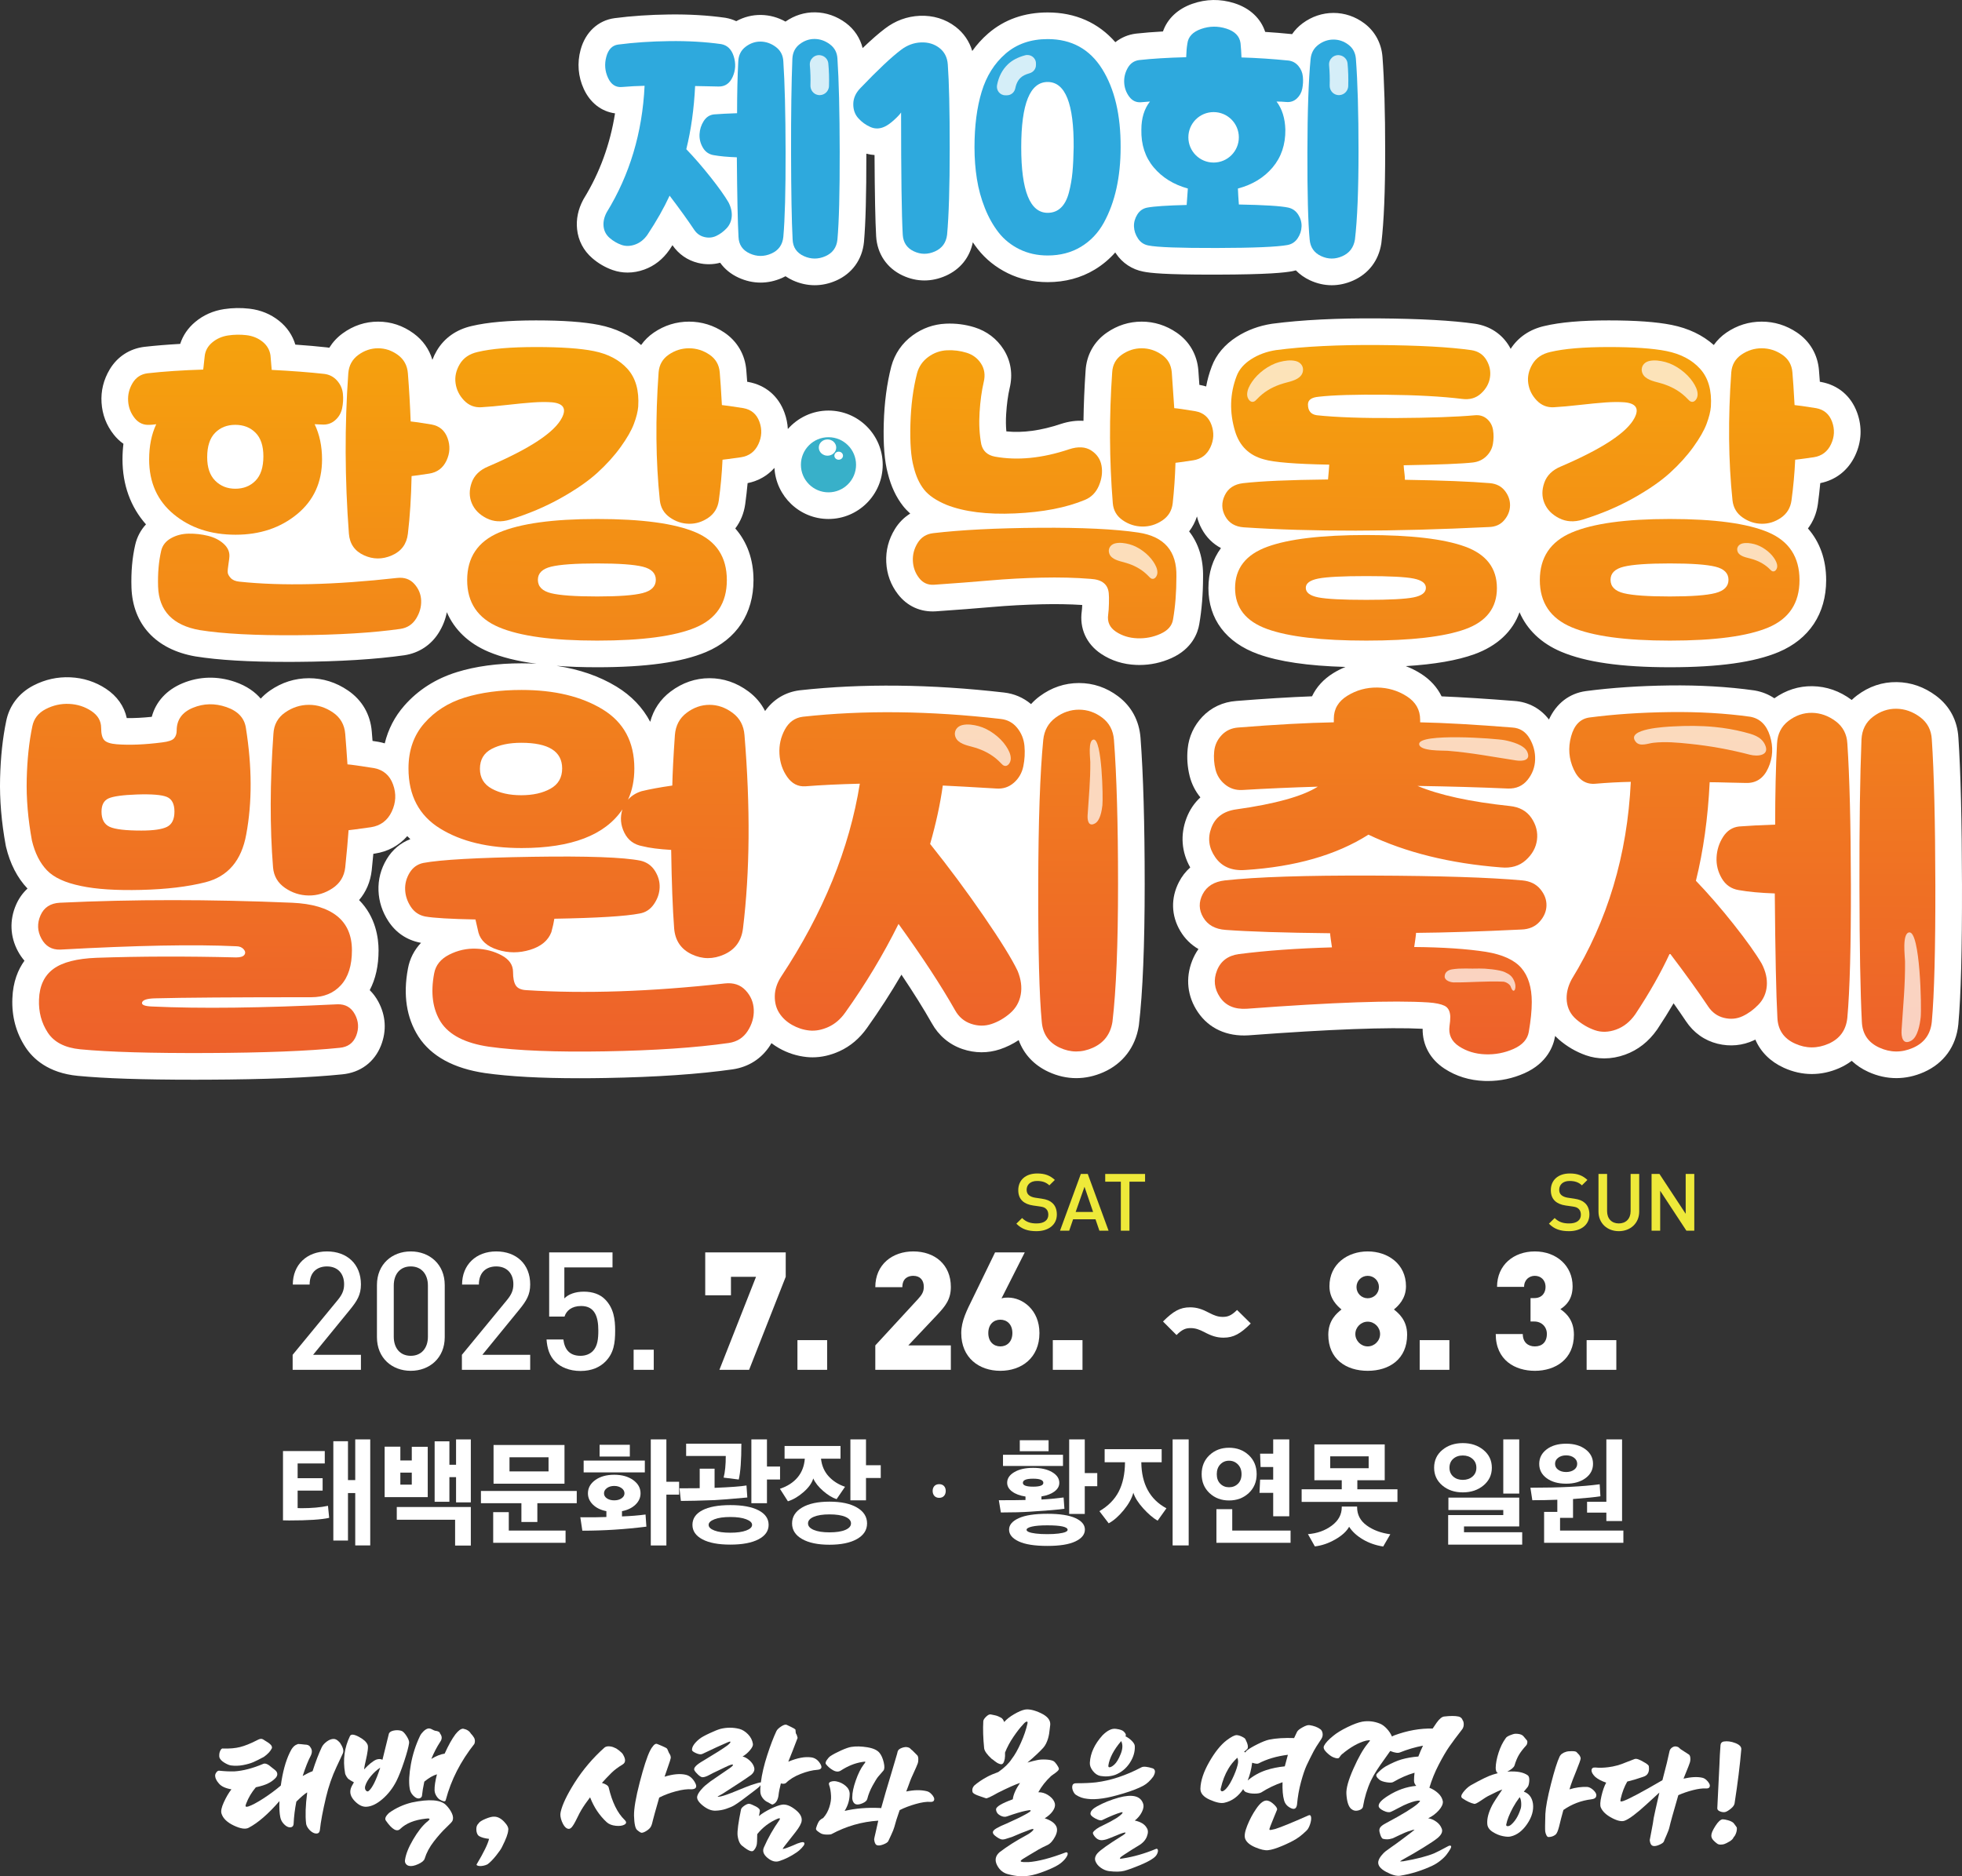 <?xml version="1.0" encoding="UTF-8"?><svg xmlns="http://www.w3.org/2000/svg" width="803.839" height="768.899" xmlns:xlink="http://www.w3.org/1999/xlink" viewBox="0 0 803.839 768.899"><rect x="0" y="0" width="803.839" height="768.899" fill="#333333" stroke="none"/><defs><style>.ae{fill:url(#k);}.af{fill:url(#w);}.ag{fill:url(#t);}.ah,.ai{fill:#fff;}.aj{fill:url(#d);}.ak{fill:url(#l);}.al{fill:url(#h);}.am{fill:url(#o);}.an{fill:url(#j);}.ao{fill:url(#g);}.ap{fill:url(#z);}.aq{fill:url(#q);}.ar{fill:#2ea9dd;}.as{fill:url(#m);}.at{fill:url(#aa);}.au{opacity:.8;}.av{fill:url(#ab);}.ai{mix-blend-mode:screen;opacity:.71;}.aw{isolation:isolate;}.ax{fill:url(#e);}.ay{fill:url(#i);}.az{fill:url(#ac);}.ba{fill:url(#f);}.bb{fill:url(#v);}.bc{fill:url(#x);}.bd{fill:url(#p);}.be{fill:url(#y);}.bf{fill:#38b0c9;}.bg{fill:url(#r);}.bh{fill:url(#n);}.bi{fill:url(#u);}.bj{fill:url(#ad);}.bk{fill:#eee93a;}.bl{fill:url(#s);}</style><linearGradient id="d" x1="117.225" y1="701.459" x2="119.363" y2="10.686" gradientUnits="userSpaceOnUse"><stop offset=".006" stop-color="#e62646"/><stop offset="1" stop-color="#f9be00"/></linearGradient><linearGradient id="e" x1="94.864" y1="701.389" x2="97.003" y2="10.617" xlink:href="#d"/><linearGradient id="f" x1="161.266" y1="701.595" x2="163.405" y2="10.823" xlink:href="#d"/><linearGradient id="g" x1="222.37" y1="701.784" x2="224.509" y2="11.011" xlink:href="#d"/><linearGradient id="h" x1="243.157" y1="701.849" x2="245.296" y2="11.076" xlink:href="#d"/><linearGradient id="i" x1="288.785" y1="701.99" x2="290.924" y2="11.218" xlink:href="#d"/><linearGradient id="j" x1="410.621" y1="702.367" x2="412.76" y2="11.594" xlink:href="#d"/><linearGradient id="k" x1="426.537" y1="702.416" x2="428.675" y2="11.646" xlink:href="#d"/><linearGradient id="l" x1="474.311" y1="702.564" x2="476.45" y2="11.792" xlink:href="#d"/><linearGradient id="m" x1="558.189" y1="702.824" x2="560.328" y2="12.052" xlink:href="#d"/><linearGradient id="n" x1="558.224" y1="702.823" x2="560.362" y2="12.05" xlink:href="#d"/><linearGradient id="o" x1="661.842" y1="703.144" x2="663.981" y2="12.372" xlink:href="#d"/><linearGradient id="p" x1="682.629" y1="703.209" x2="684.768" y2="12.436" xlink:href="#d"/><linearGradient id="q" x1="728.257" y1="703.351" x2="730.395" y2="12.578" xlink:href="#d"/><linearGradient id="r" x1="80.223" y1="701.344" x2="82.362" y2="10.57" xlink:href="#d"/><linearGradient id="s" x1="55.626" y1="701.268" x2="57.765" y2="10.495" xlink:href="#d"/><linearGradient id="t" x1="135.273" y1="701.514" x2="137.411" y2="10.742" xlink:href="#d"/><linearGradient id="u" x1="217.074" y1="701.768" x2="219.213" y2="10.996" xlink:href="#d"/><linearGradient id="v" x1="242.095" y1="701.845" x2="244.233" y2="11.073" xlink:href="#d"/><linearGradient id="w" x1="235.872" y1="701.825" x2="238.011" y2="11.053" xlink:href="#d"/><linearGradient id="x" x1="367.576" y1="702.234" x2="369.715" y2="11.461" xlink:href="#d"/><linearGradient id="y" x1="440.668" y1="702.46" x2="442.807" y2="11.688" xlink:href="#d"/><linearGradient id="z" x1="561.538" y1="702.834" x2="563.677" y2="12.061" xlink:href="#d"/><linearGradient id="aa" x1="561.494" y1="702.834" x2="563.632" y2="12.061" xlink:href="#d"/><linearGradient id="ab" x1="682.895" y1="703.209" x2="685.034" y2="12.437" xlink:href="#d"/><linearGradient id="ac" x1="729.727" y1="703.394" x2="731.865" y2="12.622" xlink:href="#d"/><linearGradient id="ad" x1="776.308" y1="703.499" x2="778.447" y2="12.726" xlink:href="#d"/></defs><g class="aw"><g id="b"><g id="c"><path class="ah" d="M140.453,718.573c-1.4,3.034-2.265,4.877-2.59,5.53-1.82,3.874-3.244,7.979-4.271,12.319-1.353,5.694-2.193,10.175-2.52,13.44-.095.84-.42,1.33-.98,1.47-.56.14-1.179.035-1.854-.314-.678-.351-1.295-.887-1.855-1.61-.56-.723-.887-1.435-.979-2.135-.374-3.221-.234-7.351.42-12.391v-.35c-1.074.654-2.544,1.914-4.41,3.78-.607,3.034-.981,6.066-1.12,9.1-.047.7-.327,1.145-.84,1.33-.515.186-1.074.14-1.68-.14-.607-.28-1.202-.771-1.785-1.471-.584-.699-.97-1.516-1.155-2.449-.327-1.54-.444-3.733-.35-6.58-4.574,5.273-8.774,8.914-12.601,10.92-1.307.699-3.337.396-6.09-.91-2.754-1.306-4.434-2.94-5.04-4.9-.327-.979-.012-2.52.945-4.62.956-2.1,1.995-3.873,3.115-5.319-2.475-.42-4.2-1.236-5.181-2.45-1.074-1.213-1.564-2.38-1.47-3.5.093-.42.303-.816.63-1.19.326-.373.676-.535,1.05-.489,2.193.233,4.246.326,6.16.279,3.593-.232,7.536-1.26,11.83-3.08.84-.373,1.983.095,3.43,1.4,1.166.84,1.866,1.47,2.101,1.89.466.888.268,1.763-.596,2.625-.863.864-1.832,1.553-2.904,2.065-1.167.606-2.848,1.144-5.04,1.61-1.727,2.054-3.034,4.246-3.92,6.579-.28.654-.362,1.074-.245,1.261.116.186.501.186,1.155,0,1.492-.514,3.522-1.599,6.09-3.255,2.565-1.656,4.945-3.418,7.14-5.285.746-5.46,1.96-9.94,3.64-13.44.887-1.96,1.913-3.103,3.08-3.43.094-.186.583-.221,1.471-.105.886.117,1.423.176,1.609.176,1.166,0,1.913.326,2.24.979.84,1.027.91,2.24.21,3.64-1.027,1.914-2.124,4.667-3.29,8.261,1.726-.98,3.08-1.634,4.061-1.96,1.26-3.92,2.52-7.21,3.779-9.87.42-.84,1.108-1.61,2.065-2.31.956-.7,1.878-1.05,2.765-1.05.653,0,1.283.28,1.891.84.605.561.909.91.909,1.05,1.12,1.681,1.446,3.034.98,4.061ZM91.383,716.543c2.706.094,5.028-.105,6.965-.595,1.936-.49,4.142-1.365,6.615-2.625.233-.093.443-.198.63-.315.187-.115.385-.21.596-.279.21-.07.42-.116.63-.141.21-.022.442.013.699.105.257.094.501.233.735.42.093.094.466.327,1.12.7.653.374,1.178.781,1.575,1.225.396.444.548.899.455,1.365-.561,1.214-1.657,2.404-3.29,3.569-1.728.935-3.15,1.646-4.271,2.136-1.12.489-2.532.898-4.234,1.225-1.704.327-3.396.374-5.075.14-.747-.14-1.634-.524-2.66-1.154-1.027-.63-1.68-1.318-1.96-2.065-.094-.28-.117-.723-.07-1.33.046-.606.221-1.178.525-1.715.303-.536.641-.758,1.015-.665Z"/><path class="ah" d="M150.603,715.003c.186.42.198,1.226.035,2.415-.164,1.19-.42,2.532-.771,4.025-.35,1.494-.549,2.474-.595,2.939-.047.141-.07.374-.07.7,1.96-2.1,3.616-3.43,4.971-3.99.979-.325,1.819-.303,2.52.07.186-.653,1.05-4.153,2.59-10.5.141-.7.758-1.178,1.855-1.435,1.096-.256,2.158-.245,3.185.034.653.141,1.389.841,2.205,2.101.816,1.26,1.178,2.24,1.085,2.94-.233,1.635-.91,4.142-2.029,7.525-1.12,3.384-2.171,6.055-3.15,8.015-1.494,2.94-3.407,5.414-5.74,7.42-2.334,2.008-4.527,3.058-6.58,3.15-1.587.094-3.174-.676-4.76-2.31-1.587-1.634-2.147-3.29-1.68-4.971.185-.699.63-1.609,1.33-2.729-1.12-.606-1.774-1.003-1.96-1.191-.327-.14-.678-.513-1.051-1.12-.374-.605-.584-1.12-.63-1.54-.934-5.365-.257-10.405,2.03-15.119.42-.841,1.61-.746,3.57.279,1.96,1.027,3.173,2.124,3.64,3.29ZM151.023,733.973c1.493-1.213,3.08-4.409,4.76-9.59-1.354.888-2.625,2.042-3.814,3.465-1.19,1.425-1.973,2.789-2.346,4.096-.187.747-.094,1.342.28,1.785.373.443.746.524,1.12.244ZM185.393,746.153c-.14.374-1.004,1.307-2.59,2.8-1.587,1.494-3.267,3.384-5.04,5.67-1.774,2.286-3.034,4.643-3.78,7.07-.234.793-1.12,1.54-2.66,2.24-1.54.699-2.8.933-3.779.699-.561-.14-.992-.432-1.296-.875-.304-.443-.408-.944-.315-1.505.326-2.38,1.435-5.18,3.325-8.399,1.89-3.221,3.768-5.623,5.635-7.21.046-.046.116-.094.21-.141.466-.42.746-.688.84-.805.093-.116.059-.245-.105-.385-.164-.141-.689-.141-1.575,0-4.48.514-7.887,1.89-10.22,4.13-1.4,1.447-3.385.327-5.95-3.36-.561-.793-.095-1.866,1.399-3.22,2.753-1.96,5.833-3.36,9.24-4.2,7.14-1.493,11.806-1.143,14,1.05,1.026,1.027,1.82,2.135,2.38,3.325.561,1.19.653,2.23.28,3.115ZM180.353,713.813c-1.4,2.147-2.614,4.48-3.64,7,2.006-1.213,3.825-1.936,5.46-2.17,1.54-3.406,3.01-6.043,4.41-7.91,1.213-1.54,2.263-2.31,3.149-2.31,1.493.28,2.543.935,3.15,1.96.513.515.979,1.12,1.399,1.82.373.794.396,1.61.07,2.45-5.647,7.14-9.544,14.77-11.69,22.89-.094.515-.374.725-.84.63-.467-.093-.98-.303-1.54-.63-.559-.326-1.061-.851-1.505-1.575-.444-.723-.688-1.48-.734-2.274-.048-1.681.279-3.873.979-6.58-1.587.467-3.315,1.47-5.18,3.01-.467,2.147-.794,4.13-.98,5.95-.233.606-.689.922-1.365.945-.677.023-1.424-.386-2.239-1.226-.817-.84-1.295-1.866-1.435-3.08-.374-2.473-.199-5.716.525-9.729.723-4.014,1.971-7.886,3.745-11.62.326-.653.805-1.283,1.435-1.891.63-.605,1.248-.979,1.855-1.119.279-.046.56-.035.84.034.28.07.605.21.979.421.373.21.724.361,1.051.454,1.26.141,1.936.515,2.029,1.12.887,1.12.91,2.265.07,3.431Z"/><path class="ah" d="M208.211,750.073c-.047,1.307-.887,3.57-2.52,6.79-.327.746-1.132,1.925-2.415,3.535-1.284,1.609-2.462,2.81-3.535,3.604-.56.28-1.155.478-1.785.595-.63.116-1.154.151-1.574.105-.421-.047-.735-.14-.945-.28-.21-.14-.245-.304-.105-.489,2.847-4.761,4.526-8.214,5.04-10.36-1.773-.187-3.174-.583-4.199-1.19-.607-.513-.945-1.341-1.016-2.484-.07-1.144.221-2.019.875-2.625.326-.606,1.271-1.236,2.835-1.891,1.564-.652,2.766-.956,3.606-.91,1.399,0,2.765.7,4.095,2.101,1.33,1.399,1.878,2.567,1.645,3.5Z"/><path class="ah" d="M255.874,745.772c.848.802.848,1.449,0,1.944-.849.495-2.051.661-3.605.495-1.556-.165-2.782-.647-3.677-1.449-2.969-2.733-5.231-6.104-6.787-10.11l-.07-.07c-1.414,1.838-2.616,3.582-3.605,5.231-.378.613-.99,1.792-1.838,3.535-.849,1.744-1.556,2.923-2.121,3.535-.565.612-1.179.754-1.838.424-.803-.377-1.51-1.319-2.121-2.828-.613-1.508-.778-2.828-.495-3.959.659-2.969,2.545-6.928,5.655-11.877,3.44-5.42,7.541-10.251,12.302-14.493.471-.377,1.119-.541,1.944-.495.824.048,1.591.26,2.298.637.376.095.978.472,1.803,1.131.824.661,1.331,1.179,1.52,1.556,1.178,1.979,1.131,3.347-.142,4.101-1.933,1.179-3.464,2.333-4.595,3.464-1.603,1.602-2.898,2.97-3.889,4.101,1.602.472,2.521,1.085,2.757,1.838,1.414,6.034,3.582,10.463,6.505,13.291ZM283.375,733.26c-1.744-.142-3.889.13-6.434.812-2.545.684-4.832,1.544-6.857,2.58-1.556,5.421-2.403,8.461-2.545,9.12-.236,1.179-.52,2.098-.849,2.758-.33.612-.919,1.19-1.767,1.731-.849.543-1.532.814-2.05.814-.33,0-.943-.377-1.839-1.131-.754-.612-1.178-2.568-1.273-5.868-.047-2.922.73-7.47,2.333-13.644,1.603-6.174,2.993-10.464,4.172-12.867.376-.801.859-1.543,1.449-2.227.589-.683,1.142-.884,1.661-.602.047,0,.647.248,1.803.742,1.154.495,1.85.861,2.086,1.096.094.096.258.437.494,1.025.235.59.4.932.495,1.025.377.52.565,1.108.565,1.768-.047.424-.435,1.661-1.166,3.711-.731,2.051-1.191,3.383-1.379,3.995,3.487-1.084,6.409-1.344,8.767-.778,1.508.378,2.745,1.438,3.712,3.182.965,1.744.506,2.663-1.379,2.758Z"/><path class="ah" d="M334.912,725.27c-2.074.142-4.372.707-6.893,1.696-2.521.99-4.514,2.217-5.974,3.677-.425.378-1.132.448-2.121.212-.52,1.979-.849,3.677-.99,5.09-.33,1.934-1.131,3.111-2.403,3.535-.189.048-.542-.094-1.061-.424-.52-.329-.802-.495-.849-.495-.754-.283-1.449-.824-2.085-1.626-.637-.801-.979-1.673-1.025-2.616-.048-.566-.024-1.484.07-2.757-.188.283-.353.495-.494.637-.283.33-2.664,2.168-7.141,5.514-1.368.99-2.428,1.709-3.182,2.156-.754.449-1.827.908-3.217,1.379-1.391.472-2.863.731-4.418.777-1.697.048-3.453-.671-5.268-2.156-1.815-1.484-2.534-2.792-2.156-3.924.235-.753.718-1.555,1.449-2.403.73-.849,1.296-1.438,1.697-1.768.399-.329,1.142-.919,2.227-1.767.707-.518,2.097-1.472,4.171-2.863,2.074-1.39,3.299-2.227,3.677-2.51,1.131-.801,1.566-1.295,1.308-1.484-.26-.188-1.308.166-3.146,1.061-.048.048-.932.472-2.651,1.272-1.721.802-2.911,1.391-3.57,1.767-1.367.755-2.403,1.108-3.11,1.061-.472-.047-1.06-.4-1.768-1.061-.707-.659-1.202-1.248-1.485-1.767-.519-.942.707-2.262,3.677-3.959,5.043-3.016,8.342-5.113,9.897-6.292.942-.753,1.319-1.248,1.131-1.484-.095-.094-.424-.023-.989.212-2.545,1.085-6.033,2.686-10.463,4.808-.613.282-1.474.177-2.581-.318-1.108-.495-1.661-.93-1.661-1.308-.048-1.319.966-2.828,3.04-4.525.753-.611,2.121-1.378,4.101-2.297,1.979-.92,3.464-1.52,4.454-1.803,2.639-.66,5.255-.66,7.847,0,1.226.33,2.392,1.06,3.5,2.191,1.106,1.131,1.778,2.451,2.015,3.959.094.66-.307,1.52-1.202,2.58-.895,1.061-1.908,1.921-3.04,2.581.942.189,1.909.73,2.899,1.626.989.896,1.613,1.873,1.873,2.934.259,1.061-.177,2.062-1.308,3.005-1.792,1.32-5.681,3.888-11.665,7.706-1.32.707-1.992,1.107-2.016,1.201-.024.096.435.048,1.379-.141,1.272-.283,3.394-1.036,6.363-2.263,2.969-1.225,4.995-2.025,6.08-2.403,2.12-.707,3.416-1.06,3.888-1.06.425-3.394,1.296-7.116,2.616-11.171,1.318-4.053,2.568-7.328,3.747-9.826.282-.612.942-1.261,1.979-1.944,1.036-.683,1.814-.884,2.333-.601.094.047.636.307,1.626.777.989.472,1.602.825,1.838,1.061.047.095.082.378.106.848.022.472.081.778.177.92.235.282.447.848.636,1.696-.424,1.131-1.096,2.875-2.015,5.232-.919,2.357-1.521,3.865-1.803,4.524,3.723-1.555,6.858-2.144,9.402-1.767,1.508.189,2.733,1.049,3.677,2.58.942,1.532.566,2.368-1.132,2.51ZM318.511,745.349c-3.347,1.461-6.104,3.559-8.271,6.292-.048.66-.07,1.65-.07,2.97,0,1.508-.472,2.757-1.414,3.746-.661.707-2.146.117-4.454-1.767-1.131-.707-1.838-2.215-2.121-4.525-.142-1.743.329-5.255,1.414-10.533.094-.471.554-.99,1.379-1.556.823-.565,1.495-.824,2.015-.777.565.095,1.46.459,2.686,1.096,1.225.636,1.768,1.284,1.626,1.944-.048.236-.106.577-.177,1.024-.071.449-.131.767-.177.955,1.318-1.084,2.945-2.086,4.878-3.005,1.932-.919,3.464-1.473,4.596-1.661,1.648-.235,3.523.494,5.62,2.191,2.097,1.696,2.839,3.44,2.227,5.231-.282.755-.707,1.544-1.272,2.368-.565.825-1.438,1.969-2.615,3.429-1.179,1.462-2.121,2.663-2.828,3.605-.613.801-.908,1.237-.884,1.309.023.07.435-.013,1.237-.248,1.414-.519,2.545-.966,3.394-1.343.471-.235.93-.436,1.379-.602.447-.164.919-.317,1.413-.459.495-.142.884-.152,1.167-.035.283.118.377.365.283.742-.048.329-.425.871-1.132,1.626-.707.753-1.391,1.343-2.05,1.768-2.357,1.602-4.714,2.78-7.07,3.534-1.555.519-3.17.082-4.843-1.308-1.673-1.391-2.156-2.84-1.449-4.348,1.697-3.864,3.794-7.564,6.292-11.1.283-.424.329-.672.142-.742-.189-.07-.495-.011-.919.177Z"/><path class="ah" d="M348.116,735.226c-.042,2.464-.73,4.759-2.066,6.888,4.467-1.043,9.309-1.44,14.527-1.19.041,0,.114.011.219.031.104.021.178.031.22.031.501-1.878,1.137-4.122,1.909-6.731.773-2.608,1.534-5.155,2.286-7.639.751-2.483,1.168-3.893,1.252-4.228.041-.208.251-.917.627-2.129.375-1.21.604-2.045.689-2.504.166-.627.74-1.117,1.722-1.472.98-.354,1.806-.428,2.474-.22.334.084.584.188.751.313s.334.281.501.47c.167.188.354.344.564.47.209.167.532.491.971.971.438.48.762.804.971.97.292.251.459.732.501,1.44.041.711-.042,1.378-.25,2.004-.293.794-.825,2.025-1.597,3.694-.774,1.67-1.264,2.798-1.472,3.382-.126.375-.376,1.065-.752,2.066-.375,1.002-.668,1.774-.876,2.316,3.214-.667,6.011-.709,8.391-.125.584.125,1.147.438,1.69.939.542.501.94,1.013,1.19,1.534.25.522.272.98.062,1.377-.209.397-.689.574-1.44.532-1.545-.125-3.56.168-6.043.877-2.484.71-4.665,1.545-6.544,2.505-1.044,2.964-1.774,5.281-2.191,6.95-.209.752-.647,1.848-1.314,3.287-.669,1.44-1.044,2.245-1.128,2.411-.209.501-.918.981-2.129,1.44-1.211.459-2.129.521-2.755.188-.501-.333-.814-1.105-.939-2.316,0-.167.22-1.179.658-3.037.438-1.857.782-3.392,1.033-4.603-6.722.418-13.109,2.254-19.161,5.511-.418.167-1.127.229-2.129.188-1.002-.041-1.754-.208-2.255-.501-.375-.208-.824-.511-1.346-.908-.522-.396-.721-.803-.595-1.221.5-1.628,1.001-2.692,1.502-3.193.376-.376.855-.71,1.44-1.002,1.127-1.252,1.962-2.733,2.505-4.446.542-1.711.771-3.234.689-4.57-.084-1.837-.355-3.36-.814-4.571-.21-.626.052-1.054.782-1.284.73-.229,1.492-.26,2.286-.094,1.418.293,2.671.908,3.757,1.848,1.085.939,1.628,2.057,1.628,3.35ZM361.955,725.584c-.961,1.086-1.691,1.931-2.192,2.535-.501.606-1.252,1.816-2.254,3.632-1.002,1.816-1.732,3.643-2.191,5.48-.167.668-.794,1.242-1.879,1.722-1.086.48-1.983.638-2.692.47-.543-.166-.95-.532-1.221-1.096-.272-.563-.387-1.179-.345-1.847,0-1.837.48-4.122,1.44-6.857.96-2.733,2.004-4.853,3.131-6.355.584-.709.845-1.127.782-1.252-.062-.126-.512-.103-1.346.062-2.923.46-5.823,1.628-8.704,3.507-.919.585-1.973.543-3.162-.126-1.19-.667-2.182-1.523-2.975-2.567-.209-.375-.084-.907.376-1.597.459-.688.94-1.221,1.441-1.597,1.127-.751,2.619-1.544,4.476-2.379s3.267-1.315,4.227-1.44c1.837-.292,3.986-.24,6.45.156,2.463.398,4.153,1.18,5.072,2.349.751.961,1.314,2.254,1.69,3.882.376,1.628.334,2.734-.125,3.319Z"/><path class="ah" d="M419.121,706.748c-1.131,1.179-2.428,2.84-3.888,4.984-1.462,2.145-2.616,4.301-3.465,6.469.094,2.074-.165,3.534-.777,4.383-.283.424-.767.52-1.449.283-.684-.235-1.308-.589-1.874-1.06-.566-.471-1.037-.824-1.413-1.061-1.839-1.697-2.853-3.111-3.04-4.242-.425-4.194-.543-7.918-.354-11.17.046-.519.435-1.131,1.166-1.838.73-.707,1.354-1.014,1.874-.92.046,0,.282.048.706.142.425.096.814.177,1.167.248.354.07.753.201,1.202.389.447.189.836.378,1.166.565.565.33.99.919,1.272,1.767.99-1.131,2.356-2.203,4.101-3.217,1.743-1.013,3.205-1.637,4.384-1.874,1.743-.282,3.946.213,6.609,1.485,2.662,1.272,3.924,2.852,3.782,4.736-.095.565-.165,1.155-.212,1.768-.047.613-.13,1.262-.247,1.944-.118.684-.271,1.343-.46,1.979-.189.636-.448,1.297-.777,1.98-.33.684-.731,1.284-1.202,1.803-1.509,1.65-3.652,3.653-6.434,6.009,1.649-.47,2.945-.801,3.889-.989.99-.235,2.191-.318,3.605-.247,1.414.07,2.45.272,3.111.601.424.236.884.707,1.378,1.414.495.707.789,1.272.884,1.696.047.283-.118.613-.495.99-.377.378-.919.802-1.626,1.272l-1.061.777c-2.168,2.027-3.912,4.242-5.231,6.646.142,0,.342.013.602.035.258.024.434.036.53.036,1.273.188,2.474.73,3.605,1.626,1.131.896,1.814,1.886,2.05,2.969.188.943-.105,1.969-.884,3.075-.777,1.108-1.873,2.086-3.287,2.935,2.309.754,3.841,1.768,4.595,3.04.707,1.179.602,2.65-.317,4.418-.919,1.767-1.969,2.934-3.146,3.5-1.273.565-2.51,1.189-3.712,1.873-1.201.683-2.428,1.414-3.676,2.191-1.249.778-2.156,1.331-2.722,1.662-.849.565-1.073.93-.672,1.096.4.164,1.402.223,3.005.177,3.959-.283,9.024-1.603,15.2-3.959.47-.142.753-.024.848.354.094.376-.105.942-.601,1.696-.495.754-1.237,1.531-2.227,2.333-1.179.942-3.206,1.979-6.08,3.111-2.876,1.131-5.185,1.814-6.929,2.05-2.593.424-5.373.235-8.342-.565-2.121-.472-3.701-1.722-4.737-3.747-1.037-2.027-.707-3.795.99-5.303,3.156-2.403,6.621-4.618,10.393-6.645,1.131-.565,2.05-1.154,2.757-1.768.707-.611.93-.977.672-1.096-.26-.117-1.12.131-2.581.742l-2.403.92c-1.603.66-2.828,1.179-3.677,1.555-.377.096-.86.248-1.449.46-.59.212-1.072.365-1.449.459-.378.096-.754.142-1.131.142-.613-.046-1.403-.412-2.368-1.096-.967-.683-1.449-1.237-1.449-1.661-.142-.565.329-1.167,1.414-1.803,1.083-.637,2.449-1.284,4.1-1.944,3.487-1.556,6.033-2.78,7.636-3.677.801-.424,1.414-.788,1.838-1.096.425-.306.565-.53.425-.671-.142-.142-.849-.071-2.121.212-1.792.378-4.29,1.131-7.494,2.262-.849.331-1.803.201-2.863-.389-1.061-.589-1.615-1.425-1.661-2.51.046-1.083,2.333-2.45,6.857-4.101.235-1.932,1.225-4.171,2.97-6.716-1.886.613-4.903,1.956-9.05,4.029-2.969,1.697-4.619,2.451-4.948,2.263-.237-.094-1.132-.399-2.686-.919-1.556-.519-2.475-1.036-2.758-1.556-.282-.989-.07-1.885.637-2.687,1.508-1.318,3.322-2.545,5.443-3.676,1.036-.566,2.521-1.202,4.454-1.909,2.497-1.743,4.336-3.535,5.515-5.373,1.225-1.556,2.474-3.758,3.746-6.61,1.273-2.851,2.168-5.479,2.686-7.883.095-.376.071-.624-.07-.742-.142-.117-.365-.081-.672.106-.307.189-.671.542-1.096,1.061Z"/><path class="ah" d="M440.884,730.781c3.381,0,6.114-.126,8.202-.376,6.012-.752,12.189-2.797,18.535-6.137.835-.459,2.421-.314,4.759.438,1.043.543,1.085,1.649.125,3.318-1.252,1.713-2.609,2.965-4.069,3.758-2.004,1.086-4.75,2.15-8.234,3.193-3.486,1.044-6.273,1.712-8.359,2.003-2.505.376-4.613.439-6.325.189-1.753-.166-3.318-.71-4.696-1.628-.459-.292-.855-.824-1.189-1.597-.335-.772-.429-1.492-.281-2.16.145-.668.657-1.002,1.534-1.002ZM451.653,711.182c1.043-1.043,2.004-1.774,2.881-2.191.876-.459,1.773-.627,2.692-.501.918.125,1.597.271,2.035.439s.761.334.971.5c.96.836,1.252,1.545.876,2.13.918.417,1.774,1.024,2.567,1.816.793.794,1.211,1.503,1.253,2.129.125,2.339-.554,4.645-2.035,6.919-1.483,2.276-3.476,3.914-5.98,4.916-1.962.668-4.007.815-6.136.439-1.17-.251-2.192-.949-3.068-2.098-.877-1.148-1.274-2.265-1.19-3.351.209-3.84,1.92-7.555,5.135-11.145ZM458.354,736.667c5.552-1.503,8.87-.709,9.956,2.379.376,1.002.209,2.192-.501,3.569-.71,1.378-1.67,2.526-2.88,3.444,2.463.543,4.091,1.545,4.884,3.006.626.876.647,2.066.062,3.569-.585,1.503-1.753,2.755-3.506,3.757-1.295.751-3.216,1.962-5.762,3.632-.71.459-1.189.803-1.439,1.033-.251.228-.356.417-.314.563.041.146.439.135,1.189-.031,4.384-.668,8.892-1.963,13.525-3.883.376-.167.637-.062.783.313.146.376.072.908-.22,1.597-.292.689-.814,1.305-1.565,1.848-1.169.876-3.026,1.847-5.572,2.911-2.547,1.065-4.655,1.826-6.324,2.286-1.545.416-3.674.458-6.388.125-1.127-.167-2.223-.626-3.287-1.378-1.064-.751-1.795-1.649-2.191-2.692-.397-1.044-.115-2.129.845-3.256,1.211-1.337,4.467-3.652,9.769-6.951,1.127-.667,1.7-1.137,1.722-1.408.021-.271-.741-.115-2.285.47-.626.25-1.545.626-2.755,1.127-1.212.501-2.129.856-2.756,1.064-1.169.334-2.024.439-2.566.312-.836-.125-1.588-.604-2.255-1.439-.668-.835-.898-1.419-.689-1.754.626-.96,2.004-1.919,4.133-2.88,1.962-.918,3.819-1.92,5.573-3.006.375-.251.761-.532,1.158-.846.397-.312.709-.595.94-.845.228-.251.322-.439.281-.564-.042-.126-.271-.126-.688,0-1.796.501-4.343,1.545-7.64,3.131-.543.292-1.493.073-2.849-.658-1.357-.729-2.015-1.408-1.973-2.035.041-1.002.98-2.003,2.817-3.005,2.588-1.419,5.511-2.588,8.767-3.507ZM456.538,723.141c.917-.835,1.794-2.296,2.63-4.384.834-2.087.896-3.84.188-5.26-3.048,3.591-4.801,6.931-5.26,10.02-.042.334.031.554.219.657.188.104.479.073.877-.094.396-.167.846-.48,1.347-.94Z"/><path class="ah" d="M502.555,713.182c1.932-1.461,3.323-2.168,4.171-2.121.66.047,1.39.271,2.192.672.801.4,1.248.742,1.343,1.024.99,1.934,1.248,3.252.777,3.959-.141.142-.365.343-.671.601-.308.259-.53.459-.672.601.094.048.282.118.565.212.142-.282.306-.518.495-.707.942-.753,2.403-1.626,4.383-2.615,1.979-.99,3.605-1.626,4.878-1.909,2.828-.566,6.222-.777,10.181-.637.565-1.225.966-2.073,1.202-2.545.282-.565,1.048-1.189,2.298-1.873,1.248-.683,2.179-.978,2.792-.884,1.838.282,3.299.825,4.384,1.626.518.33.848.895.989,1.696.142.803-.024,1.58-.495,2.333-1.65,2.451-2.686,4.101-3.11,4.949-1.226,2.357-2.204,4.324-2.934,5.903-.731,1.579-1.497,3.842-2.298,6.787-.802,2.946-1.344,6.022-1.626,9.226-.236,1.697-1.085,2.191-2.545,1.484-1.462-.706-2.381-1.767-2.758-3.181-.519-1.791-.732-4.266-.636-7.424-3.064,1.038-5.963,2.429-8.696,4.172-.566.33-1.474.494-2.722.494s-2.251-.141-3.005-.424c-.802-.142-1.367-.612-1.696-1.414-2.074,3.065-4.643,4.926-7.706,5.585-1.367.33-3.358-.081-5.974-1.237-2.616-1.154-3.9-2.674-3.854-4.56.094-3.205,1.296-6.833,3.606-10.888,2.309-4.053,4.689-7.023,7.141-8.907ZM507.079,723.221c.283-1.084.235-2.051-.142-2.899-1.555,1.462-2.781,2.97-3.676,4.525-1.367,2.262-2.403,4.948-3.11,8.06-.142.565-.06.931.247,1.096.306.165.672.082,1.096-.248,1.084-.753,2.18-2.262,3.287-4.524,1.107-2.263,1.874-4.265,2.298-6.009ZM531.046,753.62c-1.462.896-3.394,1.851-5.797,2.863-2.404,1.013-4.312,1.591-5.727,1.733-1.273.141-3.005-.248-5.196-1.167-2.192-.919-3.57-2.062-4.136-3.429-.472-1.131-.201-2.957.812-5.479,1.013-2.521,2.203-4.771,3.57-6.751,1.791-2.686,3.417-3.841,4.878-3.464.801.189,1.673.742,2.616,1.661.942.919,1.318,1.615,1.131,2.085-.236.613-.648,1.615-1.237,3.005-.59,1.391-1.002,2.416-1.237,3.075-.047.189-.141.425-.282.707-.33.802-.425,1.272-.283,1.414s.919.024,2.333-.354c2.404-.753,6.952-2.615,13.645-5.585.519-.235.849-.047.99.565.142.613.081,1.414-.177,2.404-.26.989-.625,1.862-1.096,2.615-.283.425-.955,1.096-2.016,2.015-1.06.919-1.991,1.615-2.792,2.086ZM526.38,723.856c.707-2.732,1.131-4.312,1.272-4.736-4.572.566-8.579,1.744-12.019,3.534-.424.236-1.297.142-2.616-.282-.33,2.64-.943,5.066-1.838,7.281,2.215-1.884,4.737-3.298,7.564-4.241,2.309-.754,4.854-1.272,7.636-1.556Z"/><path class="ah" d="M587.603,759.488c.896-.378,2.828-1.368,5.798-2.97.518-.236.871-.247,1.061-.035.188.212.081.659-.318,1.343-.401.683-.896,1.414-1.484,2.192-.59.777-1.414,1.591-2.475,2.438-1.061.849-2.133,1.531-3.217,2.051-4.289,2.025-8.72,3.416-13.291,4.171-1.462.235-3.394-.295-5.797-1.591-2.404-1.297-3.465-2.722-3.182-4.277.188-.802.611-1.603,1.272-2.403.659-.802,1.225-1.379,1.696-1.733.471-.354,1.367-1.002,2.686-1.944.849-.565,2.309-1.626,4.384-3.181,2.073-1.556,3.134-2.356,3.181-2.404.189-.142.425-.329.707-.565.566-.424.872-.683.92-.777l-.849.142c-.189.047-.52.165-.99.353-.33.096-.59.166-.777.213-.613.189-1.767.684-3.464,1.484-1.697.802-2.641,1.249-2.828,1.343-.849.283-1.65.425-2.403.425-.566,0-1.108-.071-1.627-.212-.519-.188-.966-1.036-1.343-2.546-.236-.801-.177-1.484.177-2.05.354-.565,1.166-1.178,2.439-1.838,6.646-3.535,10.958-6.174,12.938-7.918.753-.707,1.071-1.107.954-1.202-.118-.094-.436-.117-.954-.07-1.32.141-3.229.777-5.727,1.908-.613.283-1.485.731-2.616,1.344-1.131.612-1.979,1.037-2.545,1.272-.755.378-1.803.236-3.146-.425-1.343-.659-1.991-1.343-1.943-2.05.046-1.131,1.318-2.475,3.817-4.03,3.676-2.355,7.54-3.723,11.595-4.1-.613-.612-.92-1.319-.92-2.121,0-1.132.071-2.215.213-3.252-2.923.848-5.798,2.098-8.626,3.747-.472.33-1.391.389-2.757.177-1.367-.213-2.357-.554-2.969-1.025-1.227-.99-1.603-1.791-1.132-2.404,1.178-1.318,2.404-2.355,3.677-3.11,2.497-1.366,4.642-2.309,6.434-2.828,2.12-.611,4.43-1.013,6.928-1.201.566-1.508,1.202-2.993,1.909-4.454-3.206.613-6.34,1.532-9.403,2.757-.802.378-2.145.19-4.029-.565-.472.707-1.273,1.838-2.403,3.394-1.132,1.556-2.156,3.04-3.076,4.454-.919,1.414-1.731,2.852-2.439,4.312-1.509,3.252-2.593,6.812-3.252,10.675-.142.707-.767,1.214-1.874,1.521-1.108.307-2.109.083-3.004-.672-1.085-.989-1.722-3.016-1.909-6.08-.142-2.262.812-5.702,2.863-10.321,2.05-4.619,3.97-8.013,5.762-10.181.046-.094.142-.212.283-.354.517-.612.765-.977.742-1.096-.024-.117-.555-.082-1.591.105-3.111.803-6.41,2.664-9.897,5.586-.236.189-.46.448-.672.777-.212.33-.389.565-.53.707s-.401.201-.777.177c-.378-.023-.92-.177-1.626-.46-.849-.377-1.78-1.071-2.793-2.085-1.014-1.014-1.308-1.897-.884-2.651.565-1.132,1.814-2.475,3.747-4.03,1.414-1.177,3.358-2.368,5.832-3.57,2.475-1.201,4.489-1.943,6.045-2.227,2.498-.424,4.949-.142,7.353.849.895.378,1.803,1.061,2.722,2.05.919.99,1.614,2.051,2.086,3.182l.849-.424c5.467-2.026,10.746-2.97,15.836-2.828.894-1.366,1.438-2.168,1.626-2.404,1.178-1.649,2.238-2.497,3.182-2.545,2.403-.282,4.312-.282,5.727,0,.895.19,1.484.707,1.768,1.556.282.378.424.931.424,1.661s-.189,1.379-.565,1.944c-2.311,2.97-4.101,5.373-5.373,7.211s-2.711,4.302-4.312,7.388c-1.604,3.088-2.876,6.233-3.818,9.439,1.319.52,2.51,1.262,3.57,2.227,1.061.967,1.708,2.086,1.944,3.358.094,1.085-.448,2.298-1.626,3.641-1.179,1.344-2.64,2.439-4.383,3.288,1.083.141,2.179.601,3.287,1.378,1.106.778,1.873,1.757,2.298,2.935.424,1.179-.142,2.428-1.697,3.747-1.084.896-3.064,2.227-5.939,3.994-2.875,1.767-5.231,3.146-7.069,4.136-1.509.849-2.287,1.319-2.333,1.414-.048.094.07.117.354.07.235,0,.565-.024.989-.07,5.42-.943,9.615-2.027,12.584-3.252Z"/><path class="ah" d="M625.314,715.252c-1.294,1.419-2.285,2.703-2.975,3.851-.689,1.148-1.305,2.62-1.847,4.415-.251.751-1.231,1.587-2.943,2.504,3.841-.291,6.658.23,8.454,1.565.458.418.636,1.222.532,2.411-.106,1.189-.345,1.994-.721,2.411l-1.503,1.815c2.129.752,3.382,2.401,3.757,4.947.334,2.714-.459,5.478-2.379,8.297-1.921,2.817-4.154,4.519-6.7,5.102-.751.21-1.848.168-3.287-.125-1.441-.291-2.84-.876-4.195-1.753-1.357-.877-2.077-1.962-2.161-3.256-.167-2.171.501-4.717,2.004-7.64.542-1.043,1.92-3.193,4.133-6.449-1.044.334-3.027,1.252-5.948,2.755-.418.209-1.347.804-2.787,1.784-1.44.981-2.348,1.431-2.724,1.347-1.503-.334-3.11-1.085-4.821-2.255-.751-.458-.657-1.293.282-2.504.939-1.211,1.95-2.149,3.036-2.818,4.3-2.42,7.368-3.902,9.205-4.445.376-.126,1.022-.313,1.941-.563-.585-.334-.877-1.065-.877-2.192.041-1.836.439-3.913,1.19-6.231.752-2.316,1.712-4.268,2.881-5.854.208-.417.782-.823,1.722-1.221.939-.397,1.701-.615,2.286-.657,1.418,0,2.42.25,3.005.751.126.084.417.407.877.971.459.564.709.867.752.908.208.167.291.491.25.97-.042.48-.188.867-.439,1.159ZM622.935,741.488c.25-.584.354-1.419.312-2.505-.042-1.085-.25-1.919-.626-2.504-1.086,1.461-2.004,2.88-2.755,4.258-1.462,2.714-2.38,5.03-2.756,6.95-.042.335.041.543.251.626.208.084.47.084.782,0,.313-.083.616-.25.908-.501,1.669-1.418,2.964-3.526,3.883-6.324ZM652.052,737.355c-4.217.501-8.058,1.963-11.522,4.384-.668,2.379-1.252,4.634-1.753,6.763-.46,1.795-.939,2.901-1.44,3.318-.835.668-1.815,1.002-2.942,1.002-.293,0-.564-.239-.815-.72-.25-.479-.418-1.012-.501-1.597-.084-.71-.062-3.089.062-7.139.125-2.671.887-6.752,2.286-12.242,1.397-5.488,2.577-9.236,3.537-11.239.459-.96,1.356-1.629,2.693-2.004.501-.167,1.272-.251,2.316-.251s1.691.126,1.941.376c.542.543.897.919,1.065,1.127.417.585.626,1.086.626,1.503-.042.543-.657,2.275-1.847,5.197-1.19,2.923-1.89,4.738-2.099,5.448-.042.084-.136.365-.281.845-.147.48-.262.867-.345,1.158,2.421-.751,4.822-1.085,7.201-1.002.626.043,1.273.304,1.941.783.667.481,1.179,1.013,1.534,1.597.354.585.417,1.149.188,1.69-.23.543-.845.877-1.847,1.002Z"/><path class="ah" d="M674.593,739.422c-4.092,3.757-7.075,5.991-8.954,6.7-1.211.46-2.965.084-5.26-1.127-2.297-1.21-3.8-2.63-4.509-4.258-.376-.835-.292-2.411.251-4.728.542-2.317,1.189-4.143,1.94-5.479-1.878-.626-3.381-1.419-4.508-2.379-1.002-1.002-1.503-1.879-1.503-2.631.041-.876.564-1.272,1.565-1.189,1.586.167,3.359.125,5.322-.125,2.421-.292,4.842-.96,7.264-2.004.835-.291,1.92-.709,3.256-1.252.501-.251,1.116-.23,1.848.062.73.292,1.324.585,1.784.876,1.586.836,2.4,1.482,2.442,1.941.334,2.339-.438,3.778-2.317,4.321-2.379.835-4.55,1.481-6.512,1.94-1.169,2.004-2.066,4.343-2.692,7.014-.125.585-.147.939-.062,1.064.083.125.416.104,1.002-.062,2.337-.793,7.722-3.652,16.155-8.579l1.815-7.075c.584-2.505.94-4.07,1.065-4.696.125-.668.49-1.211,1.096-1.629.604-.416,1.222-.542,1.848-.375.334.084.584.178.751.281.167.104.334.251.501.439s.355.345.563.47c1.754,1.127,2.818,1.815,3.194,2.066.333.209.532.668.595,1.378.062.71-.011,1.377-.22,2.003-.292.877-.762,2.088-1.408,3.632-.649,1.545-1.033,2.505-1.159,2.881,3.131-.709,5.698-.835,7.702-.376.584.125,1.148.439,1.691.94.542.501.939,1.013,1.19,1.534.25.523.271.981.062,1.378-.21.396-.689.574-1.44.532-1.42-.083-3.193.147-5.322.689-2.129.543-4.133,1.231-6.012,2.066-2.088,7.181-3.298,11.543-3.632,13.087-.167.794-.564,1.89-1.19,3.287-.626,1.399-.981,2.245-1.065,2.536-.167.501-.856,1.002-2.066,1.503-1.211.501-2.129.584-2.755.251-.543-.293-.877-1.043-1.002-2.255,0-.125.228-1.335.689-3.632.459-2.295.771-4.111.939-5.447.25-1.294,1.022-4.759,2.316-10.395l-5.26,4.821Z"/><path class="ah" d="M711.6,749.128c.041.668-.073,1.378-.345,2.129-.272.751-.595,1.294-.971,1.628-.209.626-.773,1.211-1.69,1.753-.919.544-1.628.898-2.129,1.065-.335.125-.813.198-1.44.219-.626.021-1.127-.114-1.503-.407-.459-.291-.98-.751-1.565-1.377-.585-.627-.855-1.294-.814-2.004,0-.835.553-2.118,1.659-3.851,1.105-1.731,2.098-2.64,2.975-2.724.542,0,1.293.136,2.254.407.96.271,1.69.637,2.191,1.096.041.084.282.397.721.939.439.543.657.918.657,1.127ZM713.415,716.88c-.543,6.429-1.461,13.817-2.755,22.166-.125.711-.637,1.431-1.534,2.161-.898.73-1.639,1.18-2.223,1.346-.626.168-1.347.094-2.16-.219-.815-.314-1.201-.762-1.158-1.347.083-2.17.239-5.343.469-9.517.23-4.174.365-6.95.407-8.328.083-2.588.229-5.26.439-8.016.083-.792.501-1.272,1.252-1.439,1.503-.251,3.109-.041,4.822.626,1.711.668,2.525,1.524,2.441,2.567Z"/><path class="ah" d="M458.166,285.389s-.002-.002-.004-.003c-4.82-3.635-10.238-5.478-16.101-5.478-5.83,0-11.248,1.825-16.106,5.426-1.307.969-2.48,2.045-3.529,3.211-3.131-2.656-6.92-4.285-11.131-4.755-29.842-3.431-57.949-3.74-83.542-.92-.054.005-.107.012-.16.018-5.816.729-10.746,3.715-14.139,8.494-1.574-3.125-3.859-5.838-6.816-8.033-4.857-3.599-10.224-5.423-15.951-5.423-5.764,0-11.13,1.844-15.954,5.481-4.178,3.154-7.008,7.365-8.337,12.392-3.075-5.847-7.727-10.721-13.865-14.455-6.984-4.246-15.185-7.078-24.481-8.482,5.068.385,10.591.579,16.609.579,20.038,0,34.623-2.038,44.591-6.231,12.548-5.283,19.459-15.753,19.459-29.482,0-8.422-2.593-15.618-7.462-21.167,2.158-2.836,3.545-6.206,4.073-9.995.388-2.846.715-5.712.98-8.579,4.392-.887,8.146-3.038,10.986-6.245.667,11.653,10.331,20.936,22.148,20.936,12.249,0,22.213-9.965,22.213-22.213s-9.965-22.213-22.213-22.213c-6.634,0-12.581,2.939-16.655,7.565-.116-2.253-.575-4.509-1.386-6.731-2.483-6.798-7.736-11.258-14.793-12.557-.091-.017-.183-.033-.275-.047-.068-.011-.134-.021-.201-.032-.128-1.891-.249-3.467-.361-4.74-.518-6.399-3.724-11.887-9.033-15.456-4.396-2.951-9.252-4.448-14.435-4.448-5.215,0-10.075,1.512-14.446,4.498-2.065,1.411-3.793,3.13-5.178,5.081-4.593-4.072-10.371-6.847-17.264-8.228-6.252-1.249-14.689-1.856-25.796-1.856-11.208,0-19.837.754-26.379,2.306-6.287,1.433-11.22,4.918-14.272,10.086-.723,1.226-1.324,2.487-1.814,3.769-1.29-4.366-3.904-8.061-7.718-10.844-4.385-3.193-9.271-4.811-14.522-4.811s-10.145,1.62-14.528,4.816c-2.263,1.65-4.079,3.64-5.472,5.894-.29-.047-.575-.107-.871-.143-3.895-.432-8.257-.817-13.038-1.15-1.145-3.833-3.416-7.17-6.676-9.767-3.464-2.751-7.534-4.417-12.106-4.953-3.489-.407-7-.347-10.435.178-4.481.682-8.457,2.455-11.814,5.266-2.948,2.466-5.03,5.524-6.141,8.979-5.21.291-10.087.69-14.576,1.195-.046.005-.093.011-.139.016-6.008.753-11.029,4.021-14.14,9.204-2.55,4.252-3.682,8.87-3.366,13.713.311,4.861,1.991,9.247,4.992,13.038,1.178,1.489,2.512,2.752,3.972,3.775-.255,2.066-.383,4.2-.383,6.399,0,10.406,3.31,19.492,9.621,26.621-2.169,2.341-3.669,5.163-4.409,8.37-1.219,5.286-1.737,11.164-1.538,17.498.511,15.111,10.024,25.398,26.102,28.222.057.01.114.019.17.028,9.435,1.503,21.768,2.239,37.611,2.239,1.321,0,2.667-.005,4.037-.015,17.44-.13,32.19-1.04,43.939-2.717,5.888-.896,10.86-4.155,14.003-9.178.002-.003.004-.006.006-.01,1.679-2.691,2.793-5.517,3.344-8.449,3.086,7.156,8.866,12.733,17.029,16.196,5.298,2.249,11.842,3.886,19.723,4.939-1.999-.118-4.038-.182-6.123-.182-9.893,0-18.829,1.216-26.561,3.618-8.63,2.679-15.869,7.306-21.514,13.749-3.912,4.463-6.579,9.631-7.993,15.43-.801-.24-1.623-.446-2.473-.602-.091-.016-.183-.032-.275-.047-.807-.127-1.557-.244-2.256-.353-.129-1.763-.231-3.04-.312-3.87-.598-7.042-3.967-12.85-9.747-16.798-4.885-3.336-10.265-5.028-15.99-5.028-5.759,0-11.138,1.708-15.986,5.077-1.402.974-2.661,2.076-3.771,3.286-2.293-2.672-5.635-5.167-10.539-6.856-7.197-2.474-14.612-2.286-21.442.542-6.603,2.733-11.018,7.606-12.66,13.772-3.763.395-7.19.565-10.247.518-1.039-4.836-3.974-9.014-8.523-12.018-4.35-2.87-9.258-4.448-14.587-4.69-5.269-.24-10.352.883-15.116,3.343-5.95,3.077-9.915,8.266-11.173,14.62-1.442,6.901-2.282,14.768-2.5,23.381-.223,8.741.554,18.014,2.311,27.561.035.192.076.382.121.57,1.667,6.953,4.628,12.704,8.791,17.085.004.004.009.008.013.012-1.954,1.792-3.544,4.016-4.684,6.622-2.755,6.296-2.477,13.08.778,19.095.767,1.418,1.657,2.703,2.657,3.846-2.608,3.619-4.704,8.625-4.952,15.45-.296,7.371,1.504,14.092,5.353,19.98,3.082,4.714,9.302,10.58,21.43,11.754,11.057,1.065,26.634,1.586,47.506,1.586,1.889,0,3.824-.004,5.801-.013,23.425-.103,41.948-.838,55.057-2.186,7.436-.7,13.225-5.018,15.894-11.859,2.341-6.011,1.966-12.195-1.083-17.882-.978-1.825-2.172-3.421-3.549-4.769,2.407-4.546,3.623-10.002,3.623-16.297,0-4.967-1.125-13.743-7.981-20.611,2.884-3.372,4.651-7.512,5.179-12.259.244-2.352.464-4.59.661-6.704.171-.025.344-.049.521-.074.046-.006.092-.013.138-.02,5.34-.821,9.878-3.306,13.237-7.149.408.423.834.832,1.265,1.238-4.017,1.537-7.325,4.296-9.654,8.148-2.443,4.043-3.585,8.428-3.394,13.034.183,4.419,1.546,8.609,4.043,12.436,3.035,4.669,7.518,7.71,12.965,8.795.078.016.157.031.236.045.056.01.118.02.176.03-2.776,2.941-4.621,6.52-5.346,10.505-2.051,10.805-.621,20.177,4.252,27.856.027.043.053.084.081.126,5.222,7.987,14.378,12.995,27.287,14.898,10.068,1.413,22.759,2.109,38.59,2.109,3.459,0,7.071-.033,10.835-.1,20.588-.363,38.07-1.553,52.059-3.55,6.466-.983,11.728-4.349,15.221-9.737.211-.326.397-.659.593-.99.962.731,1.98,1.413,3.065,2.03,3.548,2.017,7.374,3.247,11.382,3.657.799.081,1.6.122,2.404.122,3.644,0,7.327-.834,10.979-2.488,4.477-2.029,8.298-5.26,11.32-9.551,5.058-7.094,9.774-14.396,14.109-21.838,4.919,7.313,9.082,13.973,12.429,19.888,2.834,5.099,7.186,8.763,12.59,10.599,5.069,1.72,10.375,1.752,15.342.097,2.691-.896,5.257-2.16,7.675-3.762,2.083,5.725,6.251,10.224,12.163,12.978,3.725,1.736,7.573,2.603,11.438,2.603,3.745,0,7.506-.816,11.18-2.447,7.906-3.519,13.027-10.237,14.419-18.917.023-.148.045-.299.062-.449,1.568-13.28,2.363-32.688,2.363-57.684,0-24.845-.575-45.023-1.711-60.007-.552-6.991-3.702-12.845-9.109-16.926Z"/><path class="ah" d="M803.835,362.606c-.052-26.214-.546-46.484-1.468-60.247-.399-7.093-3.568-13.05-9.178-17.24-4.863-3.622-10.258-5.503-16.043-5.59-5.938-.093-11.437,1.764-16.362,5.495-.757.574-1.464,1.186-2.13,1.827-.023-.017-.044-.036-.067-.053-4.863-3.624-10.259-5.506-16.045-5.593-5.595-.081-10.854,1.599-15.584,4.952-2.323-1.57-4.988-2.65-7.948-3.181-.14-.024-.279-.047-.419-.066-10.662-1.492-22.322-2.167-34.658-2.01-12.201.158-23.684.933-34.178,2.308-6.817.926-12.162,5.106-15.142,11.658-3.457-4.525-8.398-7.202-14.155-7.611-11.349-.901-21.339-1.533-29.833-1.888-1.769-3.662-4.607-6.81-8.395-9.23-2.011-1.284-4.11-2.337-6.287-3.157,11.808-.731,21.082-2.338,28.091-4.868,9.393-3.392,15.72-9.361,18.523-17.218,3.088,7.146,8.866,12.716,17.021,16.176,10.099,4.287,24.674,6.371,44.557,6.371,20.038,0,34.623-2.038,44.59-6.231,12.548-5.282,19.46-15.752,19.46-29.482,0-8.422-2.593-15.618-7.463-21.166,2.158-2.836,3.545-6.206,4.073-9.995.388-2.847.715-5.713.98-8.579,6.391-1.291,11.433-5.257,14.268-11.261,2.679-5.676,2.965-11.775.825-17.639-2.482-6.799-7.735-11.259-14.793-12.559-.092-.017-.183-.033-.275-.047-.067-.011-.133-.021-.199-.032-.129-1.887-.249-3.464-.362-4.744-.52-6.397-3.725-11.883-9.034-15.453-4.396-2.951-9.253-4.447-14.434-4.447-5.216,0-10.076,1.512-14.446,4.498-2.065,1.411-3.793,3.13-5.178,5.081-4.593-4.072-10.371-6.847-17.264-8.228-6.251-1.249-14.689-1.856-25.796-1.856-11.207,0-19.837.754-26.379,2.307-5.977,1.362-10.71,4.599-13.787,9.355-.176-.334-.343-.671-.537-.999-3.005-5.069-7.958-8.363-14.046-9.288-9.422-1.346-22.335-2.065-39.476-2.196-16.91-.131-31.575.604-43.568,2.18-.086.011-.173.023-.258.037-5.292.824-10.117,2.619-14.343,5.335h-.001c-4.96,3.189-8.414,7.309-10.236,12.169-1.032,2.69-1.787,5.418-2.284,8.175-.765-.233-1.552-.43-2.366-.58-.062-.012-.125-.022-.187-.033-.078-.013-.155-.026-.231-.038-.122-1.757-.26-3.724-.413-5.899-.003-.038-.006-.076-.008-.114-.516-6.368-3.677-11.84-8.901-15.408-4.368-2.983-9.185-4.496-14.316-4.496-5.166,0-9.986,1.529-14.326,4.546-5.208,3.618-8.278,9.137-8.652,15.55-.479,6.85-.765,13.711-.865,20.56-2.68-.18-5.773.132-9.299,1.28-8.103,2.723-15.59,3.74-22.3,3.038-.208-2.24-.235-4.622-.076-7.12.255-4.056.741-7.646,1.422-10.576,1.375-5.679.521-11.171-2.467-15.879-2.767-4.364-6.888-7.499-11.921-9.069-3.776-1.176-7.745-1.678-11.772-1.494-4.944.225-9.513,1.838-13.58,4.796-.001,0-.001.001-.002.002-4.304,3.132-7.322,7.509-8.727,12.659-.015.053-.029.105-.042.159-1.8,7.008-2.828,14.844-3.058,23.287-.242,8.752.306,15.463,1.674,20.506,1.3,5.242,3.398,9.72,6.236,13.316.865,1.095,1.845,2.123,2.924,3.099-2.493,1.548-4.616,3.662-6.236,6.282-2.609,4.222-3.813,8.821-3.577,13.665.235,4.878,1.847,9.287,4.782,13.09,3.799,4.938,9.29,7.42,15.538,7.019,8.623-.594,16.438-1.195,23.223-1.788,6.485-.565,13.317-.936,20.302-1.1,5.862-.134,11.382-.037,16.447.289-.051,1.349-.133,2.092-.18,2.427-1.025,7.138,1.857,13.549,7.914,17.595,4.22,2.812,9.076,4.34,14.434,4.544.421.016.841.024,1.259.024,4.563,0,8.973-.945,13.131-2.817,8.53-3.848,10.804-10.404,11.387-13.894,1.026-5.875,1.549-12.38,1.556-19.336.154-7.467-1.869-13.81-5.703-18.693,1.413-1.835,2.486-3.904,3.207-6.139.417,1.752,1.07,3.475,1.978,5.14,1.874,3.436,4.555,6.088,7.855,7.838-3.368,4.575-5.139,10.112-5.139,16.409,0,12.697,7.235,22.298,20.372,27.033,8.549,3.083,20.317,4.814,35.781,5.266-1.693.694-3.346,1.515-4.939,2.497-4.007,2.469-6.974,5.725-8.765,9.533-9.167.351-19.583.991-31.066,1.91-5.45.408-10.257,2.659-13.902,6.514-3.424,3.622-5.491,8.136-5.977,13.041-.38,3.784-.109,7.554.805,11.209.81,3.24,2.309,6.207,4.402,8.748-2.481,2.273-4.408,5.127-5.688,8.493-2.606,6.835-2.046,13.927,1.523,20.216-1.864,1.663-3.422,3.656-4.609,5.959-3.404,6.603-3.215,13.734.529,20.074,1.849,3.137,4.383,5.637,7.449,7.412-1.017,1.433-1.874,3.023-2.56,4.758-2.837,7.191-2.009,14.684,2.332,21.101,4.512,6.671,11.85,10.043,20.687,9.506.049-.003.099-.006.148-.011,33.296-2.495,57.261-3.395,71.242-2.676-.086,6.635,3.074,12.479,8.926,16.318,4.773,3.127,10.264,4.829,16.323,5.056.483.018.964.027,1.445.027,5.206,0,10.24-1.064,14.988-3.173,9.443-4.2,11.936-11.321,12.568-15.117.01-.058.018-.113.028-.171.481.497.986.979,1.519,1.441,3.313,2.872,7.037,5.05,11.077,6.473,2.428.854,4.961,1.28,7.539,1.28,2.828,0,5.708-.513,8.555-1.539,5.247-1.894,9.65-5.345,13.09-10.258.053-.076.106-.153.157-.23,2.36-3.56,4.563-7.082,6.604-10.55,1.873,2.639,3.572,5.1,5.087,7.371,3.134,4.705,7.615,7.886,12.964,9.2,5.086,1.248,10.22.763,14.857-1.404.199-.094.394-.198.592-.295,2.167,5.048,6.134,9.029,11.668,11.55,3.748,1.707,7.614,2.561,11.487,2.561,3.769-.001,7.547-.809,11.23-2.427,1.871-.823,3.568-1.827,5.098-2.98,1.896,1.806,4.168,3.327,6.79,4.522,3.749,1.707,7.614,2.561,11.488,2.561,3.769,0,7.547-.808,11.231-2.427,8.23-3.623,13.259-10.575,14.163-19.574.003-.037.007-.074.011-.111,1.056-11.739,1.544-30.416,1.492-57.1Z"/><path class="aj" d="M162.685,236.843c-25.64,2.867-47.187,3.373-64.644,1.519-1.603-.169-2.783-.675-3.542-1.519-.759-.842-1.16-1.601-1.202-2.277-.043-.674.064-1.834.317-3.478.253-1.645.379-2.677.379-3.1.083-1.939-.717-3.668-2.403-5.186-1.688-1.518-3.817-2.593-6.389-3.226-2.573-.632-5.208-.927-7.906-.885-2.7.043-5.123.676-7.274,1.897-2.15,1.223-3.479,2.931-3.985,5.123-1.012,4.386-1.435,9.279-1.265,14.675.336,9.95,6.029,15.896,17.078,17.837,9.529,1.518,22.812,2.214,39.849,2.087,17.035-.126,31.162-.992,42.379-2.593,2.783-.423,4.912-1.815,6.388-4.174,1.475-2.362,2.171-4.829,2.088-7.401-.085-2.573-1.012-4.85-2.783-6.831-1.771-1.981-4.133-2.803-7.084-2.467Z"/><path class="ax" d="M71.222,210.783c6.746,5.566,15.18,8.349,25.301,8.349,9.951,0,18.343-2.803,25.175-8.412,6.831-5.608,10.247-13.093,10.247-22.454,0-5.397-1.012-10.204-3.036-14.421.336,0,.822.021,1.454.063.633.043,1.117.063,1.455.063,2.108.17,3.922-.399,5.44-1.707,1.518-1.307,2.487-2.952,2.909-4.934.421-1.981.526-3.985.316-6.009-.211-2.024-1.012-3.815-2.403-5.376-1.392-1.56-3.143-2.467-5.25-2.72-6.072-.674-13.242-1.222-21.505-1.644-.085-1.265-.253-3.246-.506-5.946-.338-2.277-1.435-4.153-3.289-5.629-1.856-1.475-4.048-2.36-6.578-2.657-2.53-.295-5.041-.253-7.527.127-2.488.379-4.639,1.328-6.452,2.846-1.814,1.518-2.846,3.374-3.099,5.566-.085.591-.19,1.561-.316,2.91-.127,1.349-.233,2.235-.316,2.656-8.434.253-16.024.759-22.771,1.518-2.7.338-4.743,1.666-6.135,3.985-1.391,2.32-2.005,4.787-1.834,7.4.168,2.615,1.054,4.934,2.656,6.958,1.602,2.024,3.669,2.953,6.199,2.783.589,0,1.475-.083,2.656-.253-1.941,4.133-2.909,8.94-2.909,14.421,0,9.446,3.372,16.951,10.12,22.517ZM88.111,177.387c2.15-2.192,4.912-3.289,8.286-3.289s6.135,1.075,8.286,3.226,3.225,5.376,3.225,9.677c0,4.472-1.075,7.801-3.225,9.994-2.151,2.194-4.914,3.289-8.286,3.289-3.289,0-6.031-1.095-8.223-3.289-2.194-2.193-3.289-5.397-3.289-9.615,0-4.469,1.075-7.8,3.226-9.993Z"/><path class="ba" d="M183.368,179.537c-1.138-3.119-3.31-4.975-6.514-5.566-4.554-.759-7.422-1.18-8.602-1.265-.253-6.746-.633-13.324-1.139-19.734-.253-3.204-1.624-5.713-4.111-7.527-2.489-1.813-5.187-2.72-8.096-2.72s-5.61.907-8.096,2.72c-2.489,1.815-3.859,4.323-4.112,7.527-1.518,21.423-1.435,43.349.253,65.782.337,4.133,2.382,7.065,6.136,8.792,3.752,1.729,7.568,1.751,11.448.063,3.878-1.686,6.072-4.638,6.578-8.855.843-7.084,1.349-14.969,1.518-23.657.253,0,2.657-.336,7.211-1.012,3.289-.506,5.649-2.277,7.084-5.313,1.433-3.036,1.581-6.114.442-9.235Z"/><path class="ao" d="M197.218,166.886c2.952-.168,6.472-.484,10.563-.949,4.09-.463,7.59-.8,10.5-1.012,2.909-.21,5.503-.231,7.78-.063,4.722.423,6.114,2.53,4.174,6.325-3.036,5.989-13.114,12.65-30.235,19.988-3.459,1.435-5.714,3.649-6.767,6.642-1.055,2.994-1.034,5.8.063,8.412,1.095,2.615,3.099,4.661,6.009,6.135,2.909,1.477,6.135,1.667,9.677.57,7.59-2.36,14.505-5.292,20.747-8.792,6.241-3.499,11.237-6.958,14.991-10.373,3.752-3.416,6.936-6.936,9.551-10.563,2.613-3.626,4.427-6.788,5.439-9.488,1.012-2.698,1.602-5.06,1.771-7.084.421-6.578-1.033-11.721-4.364-15.433-3.333-3.71-7.95-6.155-13.852-7.337-5.484-1.096-13.369-1.645-23.656-1.645s-18.26.676-23.91,2.024c-3.373.759-5.819,2.426-7.337,4.997-1.518,2.573-2.087,5.187-1.707,7.843.379,2.657,1.538,4.997,3.478,7.021,1.94,2.024,4.301,2.954,7.084,2.783Z"/><path class="al" d="M284.949,218.121c-8.56-3.625-21.992-5.439-40.292-5.439-18.133,0-31.542,1.856-40.228,5.566-8.687,3.712-13.03,10.206-13.03,19.481,0,9.192,4.322,15.623,12.967,19.292,8.644,3.669,22.075,5.503,40.291,5.503,18.385,0,31.836-1.792,40.355-5.376,8.518-3.586,12.777-10.057,12.777-19.418,0-9.445-4.281-15.981-12.84-19.608ZM263.317,243.042c-3.586.927-9.803,1.392-18.659,1.392-8.94,0-15.224-.443-18.848-1.329-3.627-.885-5.44-2.719-5.44-5.503,0-2.698,1.813-4.49,5.44-5.376,3.625-.885,9.909-1.328,18.848-1.328,8.856,0,15.074.443,18.659,1.328,3.584.886,5.377,2.678,5.377,5.376s-1.793,4.511-5.377,5.44Z"/><path class="ay" d="M311.136,172.833c-1.139-3.12-3.311-4.976-6.515-5.566-4.807-.759-7.761-1.181-8.855-1.265-.338-6.072-.633-10.542-.886-13.409-.253-3.12-1.666-5.545-4.237-7.274-2.574-1.727-5.357-2.594-8.349-2.594s-5.756.866-8.286,2.594c-2.53,1.729-3.922,4.155-4.175,7.274-1.35,18.892-1.182,36.391.506,52.499.337,2.953,1.708,5.271,4.112,6.957,2.403,1.688,5.017,2.552,7.843,2.593,2.824.044,5.459-.779,7.906-2.466,2.445-1.687,3.878-4.048,4.301-7.084.759-5.566,1.265-11.132,1.518-16.699.253,0,2.783-.336,7.59-1.012,3.289-.506,5.65-2.277,7.084-5.313,1.433-3.036,1.581-6.113.443-9.234Z"/><path class="an" d="M378.563,200.6c1.897,2.403,4.953,4.491,9.171,6.262,7.252,2.867,16.613,4.048,28.084,3.542,11.469-.506,21.041-2.361,28.717-5.566,2.614-1.095,4.511-3.036,5.693-5.819,1.18-2.783,1.538-5.503,1.075-8.16-.464-2.656-1.878-4.744-4.238-6.262-2.362-1.518-5.356-1.686-8.981-.506-11.05,3.713-21.212,4.725-30.488,3.036-3.036-.589-4.892-2.277-5.566-5.06-.759-4.048-.992-8.412-.696-13.093.295-4.68.864-8.833,1.708-12.46.674-2.783.316-5.27-1.076-7.463-1.391-2.193-3.373-3.689-5.945-4.491-2.574-.801-5.25-1.139-8.033-1.012-2.783.126-5.335,1.033-7.653,2.719-2.32,1.688-3.859,3.922-4.618,6.705-1.602,6.243-2.51,13.2-2.719,20.873-.212,7.675.231,13.494,1.328,17.457.927,3.795,2.34,6.894,4.238,9.298Z"/><path class="ae" d="M466.42,218.247c-9.532-1.433-23.087-2.087-40.671-1.961-17.584.127-32.069.865-43.455,2.214-2.783.338-4.891,1.666-6.325,3.985-1.435,2.321-2.087,4.787-1.96,7.4.126,2.615.969,4.933,2.53,6.957,1.559,2.025,3.605,2.952,6.135,2.784,8.602-.591,16.276-1.182,23.024-1.772,6.746-.589,13.746-.968,20.999-1.138,7.253-.168,13.957,0,20.114.506,4.722.253,7.211,2.277,7.464,6.072.083.759.105,2.087.063,3.985-.043,1.897-.148,3.436-.316,4.617-.423,2.951.632,5.27,3.162,6.958,2.53,1.686,5.46,2.593,8.792,2.72,3.331.126,6.493-.486,9.488-1.835,2.993-1.35,4.7-3.289,5.123-5.819.927-5.313,1.392-11.176,1.392-17.584.253-10.456-4.934-16.486-15.56-18.09Z"/><path class="ak" d="M496.338,174.098c-1.138-3.12-3.31-4.975-6.514-5.566-4.554-.759-7.464-1.181-8.729-1.265-.17-2.614-.506-7.506-1.012-14.674-.253-3.12-1.644-5.545-4.175-7.274-2.53-1.727-5.249-2.594-8.159-2.594s-5.61.866-8.096,2.594c-2.488,1.729-3.817,4.155-3.985,7.274-1.265,18.049-1.182,35.927.253,53.637.253,2.954,1.602,5.271,4.048,6.958,2.446,1.688,5.124,2.551,8.033,2.593,2.91.044,5.629-.779,8.159-2.467,2.531-1.686,3.964-4.048,4.302-7.084.589-5.396.968-10.921,1.138-16.572.253,0,2.657-.336,7.211-1.012,3.289-.506,5.649-2.277,7.084-5.313,1.433-3.036,1.581-6.113.442-9.234Z"/><path class="as" d="M616.581,201.169c-1.435-1.854-3.459-2.909-6.072-3.162-8.014-.675-19.652-1.139-34.916-1.392,0-.674-.043-1.37-.126-2.087-.085-.716-.17-1.455-.253-2.214-.085-.759-.127-1.307-.127-1.645,14.59-.253,24.036-.632,28.337-1.138,2.193-.253,4.027-1.096,5.503-2.53,1.475-1.433,2.382-3.12,2.72-5.06.336-1.939.358-3.837.063-5.693-.296-1.854-1.119-3.372-2.466-4.554-1.35-1.18-2.995-1.686-4.934-1.518-7.59.676-18.302,1.055-32.132,1.139-13.833.085-24.712-.295-32.639-1.139-2.447-.336-3.668-1.813-3.668-4.427,0-1.855,1.475-2.91,4.427-3.163,5.819-.674,14.991-.949,27.515-.822,12.524.126,22.917.696,31.184,1.708,3.119.423,5.713-.317,7.78-2.214,2.065-1.898,3.289-4.09,3.668-6.578.38-2.487-.106-4.87-1.454-7.148-1.35-2.277-3.416-3.625-6.199-4.048-8.855-1.265-21.528-1.96-38.015-2.087-16.489-.126-30.509.569-42.062,2.087-3.796.591-7.169,1.835-10.121,3.732-2.953,1.898-4.933,4.196-5.945,6.895-2.783,7.254-2.994,14.8-.633,22.644,1.855,6.072,5.819,9.911,11.891,11.512,3.964,1.182,12.861,1.897,26.693,2.15,0,.253-.063,1.097-.189,2.53-.127,1.435-.233,2.615-.317,3.543-15.856.17-27.452.676-34.789,1.518-3.626.422-6.135,2.087-7.526,4.996-1.392,2.91-1.329,5.756.189,8.539,1.518,2.783,4.048,4.301,7.59,4.554,27.746,1.856,61.27,1.815,100.571-.126,2.614-.083,4.681-1.032,6.199-2.847,1.518-1.812,2.297-3.795,2.34-5.945.042-2.151-.654-4.153-2.087-6.009Z"/><path class="bh" d="M600.261,224.004c-8.687-3.163-22.182-4.744-40.482-4.744s-31.732,1.603-40.544,4.807c-8.814,3.206-13.22,8.855-13.22,16.951,0,8.011,4.385,13.599,13.157,16.761,8.77,3.163,22.305,4.744,40.607,4.744s31.899-1.561,40.545-4.68c8.644-3.121,12.967-8.729,12.967-16.825,0-8.18-4.345-13.852-13.03-17.015ZM579.135,244.813c-3.374.674-9.825,1.012-19.355,1.012-9.698,0-16.255-.338-19.671-1.012-3.415-.676-5.123-1.982-5.123-3.921,0-1.856,1.708-3.12,5.123-3.796,3.416-.674,9.973-1.012,19.671-1.012,9.615,0,16.086.338,19.418,1.012,3.331.676,4.997,1.94,4.997,3.796,0,1.939-1.688,3.246-5.06,3.921Z"/><path class="am" d="M636.694,166.886c2.952-.168,6.472-.484,10.563-.949,4.09-.463,7.59-.8,10.5-1.012,2.909-.21,5.503-.231,7.78-.063,4.722.423,6.114,2.53,4.174,6.325-3.036,5.989-13.115,12.65-30.235,19.988-3.459,1.435-5.714,3.649-6.767,6.642-1.056,2.994-1.034,5.8.063,8.412,1.095,2.615,3.099,4.661,6.009,6.135,2.909,1.477,6.135,1.667,9.677.57,7.59-2.36,14.505-5.292,20.746-8.792,6.241-3.499,11.237-6.958,14.991-10.373,3.752-3.416,6.936-6.936,9.551-10.563,2.613-3.626,4.427-6.788,5.439-9.488,1.012-2.698,1.602-5.06,1.771-7.084.421-6.578-1.033-11.721-4.364-15.433-3.333-3.71-7.951-6.155-13.852-7.337-5.484-1.096-13.368-1.645-23.656-1.645s-18.26.676-23.91,2.024c-3.373.759-5.819,2.426-7.337,4.997-1.518,2.573-2.087,5.187-1.707,7.843.379,2.657,1.538,4.997,3.478,7.021,1.94,2.024,4.301,2.954,7.084,2.783Z"/><path class="bd" d="M724.425,218.121c-8.56-3.625-21.992-5.439-40.292-5.439-18.133,0-31.542,1.856-40.228,5.566-8.687,3.712-13.03,10.206-13.03,19.481,0,9.192,4.322,15.623,12.967,19.292,8.644,3.669,22.075,5.503,40.291,5.503,18.385,0,31.836-1.792,40.355-5.376,8.518-3.586,12.777-10.057,12.777-19.418,0-9.445-4.281-15.981-12.84-19.608ZM702.793,243.042c-3.585.927-9.803,1.392-18.659,1.392-8.939,0-15.224-.443-18.849-1.329-3.627-.885-5.44-2.719-5.44-5.503,0-2.698,1.813-4.49,5.44-5.376,3.625-.885,9.909-1.328,18.849-1.328,8.856,0,15.074.443,18.659,1.328,3.584.886,5.377,2.678,5.377,5.376s-1.793,4.511-5.377,5.44Z"/><path class="aq" d="M750.612,172.833c-1.139-3.12-3.311-4.976-6.515-5.566-4.807-.759-7.761-1.181-8.855-1.265-.338-6.072-.633-10.542-.886-13.409-.253-3.12-1.666-5.545-4.237-7.274-2.574-1.727-5.357-2.594-8.349-2.594s-5.756.866-8.286,2.594c-2.53,1.729-3.922,4.155-4.175,7.274-1.35,18.892-1.182,36.391.506,52.499.336,2.953,1.708,5.271,4.112,6.957,2.403,1.688,5.017,2.552,7.843,2.593,2.824.044,5.459-.779,7.906-2.466,2.445-1.687,3.878-4.048,4.301-7.084.759-5.566,1.265-11.132,1.518-16.699.253,0,2.783-.336,7.59-1.012,3.289-.506,5.65-2.277,7.084-5.313,1.433-3.036,1.581-6.113.443-9.234Z"/><path class="bg" d="M138.241,411.561c-30.896,1.524-56.151,1.829-75.764.915-3.151-.103-4.573-.662-4.268-1.676.305-1.017,2.032-1.577,5.183-1.677,11.381-.305,32.775-.457,64.178-.457,5.081,0,9.121-1.654,12.119-4.955,2.996-3.301,4.497-8.053,4.497-14.254,0-12.295-8.182-18.8-24.544-19.513-33.537-1.422-65.245-1.422-95.125,0-3.863.205-6.504,1.932-7.927,5.183-1.424,3.254-1.296,6.429.382,9.528,1.676,3.101,4.242,4.599,7.698,4.496,31.098-1.727,55.132-2.183,72.106-1.371,1.32,0,2.336.407,3.049,1.22.71.814.812,1.577.305,2.286-.509.712-1.627,1.068-3.354,1.068-20.427-.507-39.483-.458-57.166.152-8.132.305-14.051,1.829-17.759,4.573-3.711,2.744-5.667,6.911-5.87,12.501-.204,5.08.992,9.603,3.583,13.567,2.592,3.963,7.036,6.251,13.339,6.86,11.586,1.117,28.988,1.624,52.212,1.524,23.221-.103,41.235-.815,54.041-2.134,3.354-.305,5.614-1.959,6.783-4.955,1.167-2.999.991-5.921-.534-8.765-1.524-2.847-3.913-4.219-7.165-4.116Z"/><path class="bl" d="M33.209,363.085c6.198,1.321,14.43,1.855,24.695,1.6,10.264-.253,19.003-1.296,26.22-3.125,9.247-2.337,14.838-8.892,16.77-19.666,2.439-13.11,2.387-27.643-.153-43.598-.61-4.064-3.278-6.911-8.003-8.538-4.726-1.624-9.299-1.524-13.72.305-4.421,1.829-6.631,4.931-6.631,9.299,0,1.322-.357,2.389-1.068,3.202-.711.814-2.338,1.372-4.878,1.676-7.115.915-13.314,1.169-18.598.763-2.542-.203-4.245-.763-5.107-1.677-.864-.915-1.296-2.591-1.296-5.03,0-2.844-1.348-5.157-4.039-6.936-2.694-1.777-5.717-2.744-9.071-2.897-3.354-.152-6.556.559-9.604,2.134-3.049,1.577-4.878,3.94-5.488,7.089-1.321,6.302-2.084,13.467-2.286,21.494-.205,8.03.507,16.464,2.134,25.305,1.22,5.083,3.251,9.123,6.098,12.119,2.844,2.999,7.519,5.159,14.025,6.48ZM44.489,327.184c1.93-.862,5.793-1.396,11.585-1.601,6.098-.202,10.188.129,12.272.992,2.082.864,3.125,2.872,3.125,6.021s-1.017,5.235-3.049,6.251c-2.035,1.017-5.54,1.524-10.519,1.524-6.403,0-10.723-.507-12.957-1.524-2.237-1.015-3.354-3.099-3.354-6.251,0-2.744.964-4.547,2.896-5.411Z"/><path class="ag" d="M161.032,321.467c-1.371-3.759-3.989-5.996-7.85-6.707-5.793-.915-9.402-1.423-10.824-1.524-.103-1.423-.255-3.606-.457-6.555-.205-2.946-.358-4.928-.458-5.945-.305-3.759-1.981-6.682-5.031-8.766-3.049-2.082-6.326-3.126-9.832-3.126s-6.76,1.044-9.756,3.126c-2.998,2.084-4.6,5.006-4.802,8.766-1.424,20.022-1.474,38.262-.152,54.727.305,3.558,1.929,6.352,4.878,8.384,2.946,2.035,6.174,3.076,9.68,3.125,3.506.052,6.783-.938,9.832-2.972,3.049-2.033,4.775-4.878,5.183-8.537.61-5.893,1.068-10.977,1.372-15.245.305,0,3.354-.405,9.147-1.22,3.963-.61,6.807-2.744,8.537-6.403,1.727-3.659,1.905-7.367.533-11.128Z"/><path class="bi" d="M196.017,382.139c.915,3.354,3.557,5.717,7.927,7.089,4.369,1.372,8.789,1.372,13.263,0,4.471-1.372,7.367-3.785,8.69-7.241.61-2.235,1.014-4.064,1.219-5.488,17.581-.305,29.217-1.015,34.909-2.134,2.439-.406,4.395-1.677,5.87-3.812,1.472-2.134,2.261-4.395,2.362-6.783.101-2.387-.533-4.674-1.905-6.86-1.371-2.183-3.33-3.582-5.869-4.191-7.012-1.423-21.825-1.956-44.437-1.602-22.614.357-37.478,1.196-44.59,2.516-2.439.509-4.321,1.855-5.641,4.039-1.321,2.186-1.931,4.497-1.829,6.936.101,2.439.862,4.752,2.287,6.935,1.422,2.188,3.404,3.533,5.945,4.04,3.454.61,10.314,1.017,20.58,1.22.508,2.134.915,3.913,1.22,5.335Z"/><path class="bb" d="M305.472,405.844c-2.134-2.286-4.98-3.224-8.537-2.82-30.286,3.354-57.37,4.268-81.252,2.744-2.134-.103-3.583-.738-4.344-1.905-.763-1.167-1.144-3.023-1.144-5.565,0-2.844-1.551-5.106-4.649-6.783-3.101-1.676-6.581-2.591-10.443-2.744-3.863-.152-7.546.662-11.052,2.439-3.507,1.779-5.565,4.344-6.175,7.698-1.524,8.028-.61,14.685,2.744,19.97,3.454,5.284,10.009,8.637,19.666,10.061,11.585,1.625,27.49,2.261,47.715,1.905,20.223-.357,37.094-1.5,50.612-3.43,3.354-.509,5.919-2.134,7.698-4.878,1.777-2.744,2.616-5.64,2.515-8.689-.102-3.049-1.219-5.717-3.354-8.004Z"/><path class="af" d="M180.315,339.532c8.637,5.336,19.766,8.003,33.385,8.003,20.428,0,34.198-5.283,41.312-15.854-1.016,3.254-.762,6.429.763,9.528,1.524,3.101,4.014,4.954,7.469,5.564,2.744.712,6.655,1.22,11.738,1.524.202,13.415.61,24.138,1.22,32.166.406,4.981,2.794,8.513,7.165,10.595,4.368,2.084,8.815,2.11,13.339.076,4.52-2.032,7.088-5.588,7.698-10.671,2.844-23.272,3.049-49.697.61-79.271-.305-3.861-1.932-6.884-4.878-9.07-2.949-2.185-6.098-3.278-9.451-3.278s-6.48,1.093-9.375,3.278c-2.897,2.186-4.497,5.21-4.802,9.07-.61,8.842-.967,15.754-1.066,20.732-4.981.712-9.148,1.475-12.501,2.287-2.338.712-4.218,1.882-5.64,3.506,1.727-3.758,2.591-8.027,2.591-12.805,0-10.873-4.344-18.953-13.033-24.239-8.69-5.283-19.742-7.927-33.157-7.927-8.842,0-16.616,1.044-23.323,3.126-6.709,2.084-12.222,5.59-16.541,10.518-4.321,4.931-6.479,11.105-6.479,18.522,0,11.078,4.319,19.285,12.957,24.62ZM201.429,306.909c3.202-1.677,7.241-2.515,12.119-2.515,11.178,0,16.769,3.506,16.769,10.518,0,3.761-1.6,6.532-4.802,8.309-3.201,1.779-7.191,2.667-11.966,2.667s-8.791-.888-12.043-2.667c-3.253-1.777-4.878-4.497-4.878-8.156,0-3.759,1.601-6.479,4.802-8.156Z"/><path class="bc" d="M416.755,298.296c-1.73-2.134-3.963-3.354-6.707-3.66-29.169-3.354-56.201-3.659-81.1-.915-3.253.408-5.717,2.161-7.393,5.26-1.677,3.101-2.415,6.428-2.21,9.985.202,3.558,1.269,6.707,3.201,9.451,1.93,2.744,4.421,4.016,7.47,3.81,6.403-.507,13.819-.862,22.256-1.067-4.268,26.628-14.992,52.95-32.166,78.965-1.73,2.644-2.618,5.309-2.668,8.004-.052,2.692.557,5.03,1.829,7.012,1.27,1.981,3.023,3.606,5.26,4.878,2.234,1.27,4.597,2.032,7.088,2.286,2.489.253,5.08-.228,7.774-1.448,2.692-1.219,5.004-3.202,6.936-5.946,8.332-11.685,15.599-23.781,21.8-36.281,9.756,13.518,17.479,25.305,23.171,35.366,1.524,2.744,3.709,4.597,6.556,5.564,2.844.965,5.64.992,8.384.077,2.744-.915,5.284-2.39,7.622-4.421,2.337-2.034,3.785-4.573,4.345-7.622.557-3.049.126-6.3-1.297-9.756-2.338-4.878-6.962-12.348-13.872-22.409-6.913-10.061-14.23-19.917-21.952-29.574,2.439-8.537,4.166-16.514,5.183-23.934,4.471.205,11.788.61,21.952,1.22,2.744.205,5.131-.583,7.164-2.363,2.033-1.776,3.328-4.039,3.888-6.783.557-2.744.71-5.511.458-8.308-.256-2.794-1.246-5.259-2.973-7.393Z"/><path class="be" d="M456.39,303.174c-.305-3.862-1.905-6.884-4.802-9.071-2.896-2.184-6.073-3.278-9.527-3.278s-6.657,1.093-9.603,3.278c-2.949,2.187-4.627,5.209-5.031,9.071-1.322,13.517-2.008,33.487-2.058,59.91-.052,26.424.431,44.971,1.448,55.642.405,4.978,2.845,8.51,7.317,10.594,4.471,2.082,8.995,2.109,13.568.077,4.573-2.035,7.265-5.591,8.079-10.671,1.524-12.908,2.287-31.709,2.287-56.404s-.559-44.411-1.677-59.147Z"/><path class="ap" d="M631.08,364.38c-1.73-2.082-4.169-3.278-7.317-3.583-13.415-1.22-33.869-1.88-61.359-1.981-27.492-.101-47.691.559-60.596,1.981-4.371.51-7.394,2.389-9.07,5.641-1.677,3.253-1.6,6.428.229,9.527,1.829,3.101,4.878,4.802,9.146,5.107,9.551.712,23.831,1.169,42.837,1.372,0,.305.1,1.196.305,2.668.202,1.474.354,2.515.457,3.125-14.329.407-27.035,1.322-38.11,2.744-4.474.61-7.47,2.847-8.995,6.708-1.524,3.864-1.119,7.52,1.22,10.977,2.336,3.453,5.995,5.03,10.976,4.725,35.265-2.643,60.063-3.506,74.393-2.591,2.946.202,5.156.659,6.631,1.371,1.472.71,2.261,2.184,2.362,4.421,0,1.22-.102,2.488-.305,3.81-.509,3.556.786,6.35,3.888,8.385,3.099,2.032,6.682,3.125,10.748,3.278,4.063.152,7.927-.586,11.585-2.211,3.659-1.627,5.74-3.963,6.25-7.012.813-4.676,1.22-8.741,1.22-12.195,0-5.998-1.424-10.645-4.268-13.949-2.847-3.301-7.674-5.511-14.481-6.631-7.827-1.22-17.634-1.879-29.422-1.981.1-.61.253-1.651.457-3.125.203-1.472.305-2.363.305-2.668,11.89-.101,26.27-.557,43.141-1.372,3.149-.1,5.641-1.167,7.47-3.201,1.829-2.031,2.767-4.243,2.82-6.631.05-2.387-.788-4.623-2.515-6.707Z"/><path class="at" d="M510.192,356.529c20.528-1.319,37.349-6.148,50.459-14.483,15.345,7.317,33.436,11.791,54.27,13.416,4.166.406,7.57-.584,10.213-2.973,2.642-2.387,4.167-5.157,4.573-8.309.405-3.148-.357-6.147-2.286-8.994-1.932-2.845-4.878-4.471-8.842-4.878-16.261-1.727-28.864-4.471-37.807-8.232,13.211.204,25.559.559,37.044,1.067,3.354.103,6.022-1.067,8.004-3.506,1.981-2.439,3.022-5.208,3.125-8.309.1-3.098-.662-6.021-2.287-8.765-1.627-2.744-3.963-4.216-7.012-4.421-15.347-1.219-27.95-1.929-37.806-2.134v-1.067c0-4.064-1.829-7.266-5.488-9.604-3.659-2.336-7.698-3.53-12.119-3.583-4.421-.05-8.486,1.068-12.195,3.354-3.711,2.287-5.564,5.412-5.564,9.375v1.524c-10.876.205-23.934.915-39.178,2.134-2.744.205-5.007,1.246-6.784,3.125-1.779,1.882-2.796,4.093-3.049,6.632-.255,2.542-.076,5.031.534,7.47.61,2.439,1.905,4.473,3.888,6.098,1.981,1.627,4.292,2.389,6.936,2.286,10.263-.61,20.63-1.067,31.098-1.372-6.303,3.963-17.431,7.065-33.385,9.299-5.183.712-8.589,3.202-10.213,7.47-1.627,4.268-1.093,8.334,1.6,12.195,2.692,3.864,6.783,5.591,12.271,5.183Z"/><path class="av" d="M710.293,378.786c-5.235-6.605-10.392-12.55-15.472-17.835,3.049-12.296,4.927-25.763,5.64-40.398,1.829,0,4.421.052,7.775.152,3.354.103,5.74.153,7.164.153,4.166.103,7.189-1.956,9.07-6.175,1.88-4.216,2.109-8.586.686-13.11-1.424-4.521-4.115-7.139-8.079-7.851-10.164-1.422-21.166-2.057-33.004-1.905-11.84.153-22.79.891-32.851,2.21-3.761.51-6.276,3.102-7.546,7.775-1.272,4.676-.915,9.173,1.068,13.491,1.981,4.322,5.004,6.277,9.07,5.87,4.673-.406,9.451-.66,14.329-.763-1.425,29.981-9.504,56.964-24.239,80.947-1.627,3.05-2.286,6.045-1.981,8.994.305,2.946,1.6,5.412,3.886,7.393,2.287,1.982,4.802,3.454,7.546,4.421,2.744.965,5.664.888,8.766-.229,3.099-1.119,5.717-3.201,7.851-6.25,5.793-8.742,10.518-17.075,14.177-25.002,6.403,8.437,11.636,15.702,15.702,21.8,1.625,2.439,3.785,3.987,6.478,4.649,2.692.66,5.233.431,7.622-.686,2.387-1.119,4.573-2.72,6.556-4.802,1.982-2.084,3.099-4.599,3.354-7.545.253-2.947-.433-5.996-2.058-9.147-2.439-4.166-6.276-9.551-11.51-16.159Z"/><path class="az" d="M756.866,304.699c-.205-3.862-1.806-6.911-4.802-9.146-3-2.235-6.227-3.378-9.68-3.431-3.456-.05-6.657,1.044-9.604,3.278-2.948,2.237-4.523,5.336-4.725,9.3-.51,9.656-.763,20.732-.763,33.232-5.997.204-10.925.457-14.786.762-2.744.305-4.931,1.73-6.556,4.268-1.627,2.542-2.515,5.336-2.668,8.385-.152,3.049.557,5.921,2.134,8.613,1.575,2.695,3.887,4.295,6.936,4.802,3.963.712,8.892,1.169,14.787,1.372.202,24.696.557,41.666,1.067,50.916.203,4.979,2.592,8.511,7.165,10.595,4.573,2.082,9.17,2.108,13.796.076,4.623-2.034,7.189-5.591,7.699-10.671,1.014-11.281,1.498-29.422,1.448-54.422-.052-25.001-.533-44.309-1.448-57.928Z"/><path class="bj" d="M792.918,362.627c-.052-26.117-.534-45.985-1.449-59.605-.204-3.861-1.805-6.91-4.801-9.146-3-2.234-6.227-3.377-9.68-3.43-3.456-.05-6.658,1.043-9.604,3.277-2.948,2.237-4.523,5.336-4.725,9.299-.61,15.244-.891,35.367-.839,60.368.05,25,.381,43.446.991,55.337.202,4.978,2.592,8.51,7.165,10.594,4.573,2.082,9.17,2.109,13.796.077,4.624-2.035,7.189-5.591,7.698-10.671,1.015-11.281,1.499-29.979,1.449-56.1Z"/><path class="ai" d="M716.947,309.284c3.187.834,8.414.378,6.098-4.28-1.625-3.267-5.119-4.11-8.363-4.953-3.992-1.037-8.068-1.732-12.173-2.131-5.711-.556-11.464-.538-17.189-.222-2.158.119-19.77.834-15.072,6.386,1.686,1.992,5.011.551,7.091.316,5.017-.568,10.008-.09,15.008.425,8.297.854,16.528,2.345,24.599,4.46Z"/><path class="ai" d="M616.561,398.403c-2.146-1.061-8.497-1.576-10.409-1.496-3.904.163-7.418-.287-11.297.346-1.24.202-3.006.983-2.969,2.981.031,1.671,2.524,2.346,3.699,2.363,5.876.083,13.841-.629,20.316-.301.979.05,2.681.98,3.047,2.048,1.196,3.489,2.479.797,1.697-1.597-.957-2.931-2.469-3.545-4.085-4.344Z"/><path class="ai" d="M621.141,311.625c2.545.389,6.251.107,4.556-3.59-1.278-2.785-6.35-4.112-9.132-4.681-3.839-.785-35.402-2.993-35.13,1.583.179,3.013,9.81,2.585,11.641,2.734,10.017.812,18.139,2.437,28.065,3.953Z"/><path class="ai" d="M779.077,422.249c-.159,2.57.453,6.236,3.984,4.216,2.66-1.522,3.526-6.693,3.844-9.515.438-3.894-.191-35.527-4.724-34.847-2.985.448-1.696,10.002-1.68,11.839.088,10.05-.802,18.284-1.424,28.306Z"/><path class="ai" d="M445.596,334.149c-.123,1.989.351,4.827,3.084,3.264,2.059-1.178,2.73-5.181,2.976-7.365.339-3.014-.148-27.501-3.657-26.974-2.31.347-1.313,7.742-1.3,9.164.068,7.779-.621,14.154-1.102,21.911Z"/><path class="ai" d="M400.699,306.784c3.5,1.228,6.663,3.077,9.406,5.994.411.437.848.894,1.406,1.053,1.428.407,2.609-1.386,2.61-2.961.001-1.859-.922-3.579-1.933-5.104-2.424-3.657-6.962-7.054-11.251-8.199-2.131-.569-4.593-.953-6.783-.401-2.197.553-3.578,2.633-2.656,4.961,1.024,2.582,4.626,3.338,6.836,3.93.804.215,1.593.456,2.365.727Z"/><path class="ai" d="M462.527,231.052c3.043,1.068,5.792,2.675,8.176,5.21.357.38.737.777,1.222.916,1.241.354,2.268-1.204,2.269-2.574.001-1.616-.801-3.111-1.68-4.437-2.107-3.179-6.052-6.132-9.78-7.127-1.852-.494-3.992-.828-5.896-.348-1.909.481-3.11,2.289-2.308,4.312.89,2.244,4.021,2.902,5.942,3.416.699.187,1.384.396,2.055.632Z"/><path class="ai" d="M718.522,229.315c2.506.836,4.769,2.1,6.729,4.1.293.3.605.613,1.005.721,1.023.276,1.874-.96,1.879-2.044.006-1.279-.652-2.46-1.373-3.507-1.729-2.51-4.974-4.836-8.046-5.613-1.527-.386-3.29-.644-4.862-.259-1.576.386-2.572,1.821-1.916,3.419.727,1.774,3.308,2.285,4.891,2.687.576.146,1.141.31,1.694.494Z"/><path class="ai" d="M682.104,157.585c3.5,1.228,6.663,3.077,9.406,5.994.411.437.847.894,1.406,1.054,1.428.407,2.609-1.385,2.61-2.961.002-1.859-.922-3.58-1.933-5.105-2.424-3.657-6.963-7.054-11.251-8.199-2.131-.569-4.593-.953-6.783-.401-2.197.553-3.578,2.633-2.656,4.961,1.023,2.582,4.626,3.338,6.836,3.93.804.215,1.593.456,2.365.727Z"/><path class="ai" d="M524.38,157.585c-3.5,1.228-6.663,3.077-9.406,5.994-.411.437-.847.894-1.406,1.054-1.428.407-2.609-1.385-2.61-2.961-.001-1.859.922-3.58,1.933-5.105,2.424-3.657,6.962-7.054,11.251-8.199,2.131-.569,4.593-.953,6.783-.401,2.197.553,3.578,2.633,2.655,4.961-1.023,2.582-4.626,3.338-6.836,3.93-.804.215-1.593.456-2.365.727Z"/><path class="ah" d="M238.927,81.882c-2.078,3.896-2.918,7.941-2.497,12.023,0,0,0,.001,0,.002.482,4.663,2.625,8.765,6.2,11.864,2.496,2.164,5.308,3.805,8.365,4.883,1.98.696,4.04,1.043,6.129,1.043,2.262,0,4.556-.407,6.818-1.221,4.135-1.494,7.589-4.19,10.264-8.011.054-.076.106-.153.158-.231.387-.585.768-1.168,1.143-1.75,2.55,3.691,6.154,6.195,10.448,7.251,3.067.752,6.158.724,9.098-.061,1.853,2.585,4.412,4.688,7.583,6.133,2.931,1.334,5.954,2.002,8.982,2.002,2.947,0,5.898-.632,8.777-1.897.494-.217.97-.457,1.437-.706.924.625,1.912,1.191,2.976,1.676,2.932,1.334,5.953,2.001,8.981,2.001,2.947,0,5.899-.632,8.777-1.896,6.53-2.873,10.684-8.61,11.399-15.742.004-.036.007-.073.011-.11.676-7.517.994-19.354.972-36.147,1.105.288,2.225.475,3.353.541.086,16.141.305,27.113.662,33.344.439,7.14,4.37,12.969,10.789,15.995,2.921,1.375,5.945,2.064,8.984,2.064,2.927,0,5.87-.639,8.747-1.917,5.934-2.639,9.814-7.479,11.088-13.732.643.96,1.311,1.889,2.009,2.779,3.259,4.155,7.407,7.486,12.329,9.901,4.945,2.425,10.439,3.655,16.332,3.655,7.135,0,13.617-1.727,19.265-5.136,3.183-1.921,5.99-4.284,8.428-7.039.079.124.15.25.232.373,2.641,3.966,6.65,6.624,11.304,7.499,2.885.582,8.792,1.228,28.075,1.228.623,0,1.264,0,1.915-.002,21.245-.047,27.874-.823,31.022-1.404.49-.091.967-.211,1.439-.339,1.596,1.638,3.515,3.011,5.729,4.042.001,0,.003.001.004.002,2.926,1.361,5.946,2.042,8.979,2.042,2.935,0,5.881-.639,8.758-1.917,6.32-2.812,10.412-8.169,11.519-15.085.023-.148.045-.297.062-.446,1.036-8.776,1.541-21.015,1.541-37.417,0-16.017-.372-29.044-1.108-38.752-.437-5.548-3.059-10.401-7.389-13.671-3.731-2.813-8.115-4.3-12.676-4.3-4.53,0-8.906,1.468-12.656,4.248-1.719,1.274-3.156,2.773-4.317,4.455-.061-.008-.12-.023-.182-.03-.069-.008-.139-.016-.209-.023-3.535-.356-7.085-.648-10.622-.874-1.802-5.535-6.256-9.735-12.611-11.756-5.782-1.836-11.596-1.749-17.288.256-5.979,2.108-10.19,6.134-11.985,11.318-4.037.221-7.694.512-10.934.872-.05.006-.101.012-.151.018-3.186.399-6.038,1.621-8.429,3.509-6.961-7.99-16.421-12.188-27.716-12.188-9.569,0-17.773,2.9-24.38,8.618-2.461,2.129-4.631,4.533-6.528,7.176-1.185-3.964-3.484-7.346-6.829-9.92-4.143-3.184-9.218-4.738-14.712-4.496-5.185.233-9.977,2.001-14.167,5.2-2.552,1.914-5.612,4.589-9.201,8.026-1.036-4.115-3.391-7.691-6.877-10.292-3.736-2.784-8.079-4.291-12.567-4.36-4.358-.062-8.515,1.257-12.158,3.794-3.105-1.727-6.511-2.666-10.009-2.72-3.561-.055-7.023.826-10.168,2.549-1.331-.619-2.758-1.08-4.273-1.352-.139-.025-.279-.047-.419-.067-7.025-.983-14.692-1.432-22.799-1.325-7.968.103-15.479.61-22.375,1.514-6.752.917-11.948,5.754-13.901,12.936-1.478,5.439-1.03,10.993,1.295,16.057,2.619,5.712,7.251,9.269,12.808,10.016-2.006,12.658-6.267,24.341-12.724,34.85-.116.189-.226.381-.331.577Z"/><path class="ar" d="M291.094,72.567c-3.354-4.231-6.658-8.041-9.913-11.426,1.953-7.878,3.157-16.506,3.614-25.881,1.172,0,2.832.034,4.981.097,2.149.066,3.678.098,4.591.098,2.669.066,4.606-1.253,5.811-3.956,1.204-2.701,1.35-5.501.439-8.399-.913-2.896-2.637-4.573-5.177-5.03-6.511-.911-13.56-1.318-21.144-1.221-7.586.098-14.601.571-21.047,1.416-2.41.327-4.021,1.987-4.835,4.981-.815,2.996-.586,5.877.684,8.643,1.269,2.769,3.206,4.022,5.81,3.761,2.994-.26,6.055-.423,9.181-.489-.913,19.208-6.089,36.495-15.529,51.86-1.042,1.954-1.465,3.873-1.27,5.762.195,1.888,1.026,3.467,2.491,4.737,1.465,1.27,3.077,2.213,4.834,2.833,1.758.618,3.629.569,5.616-.147,1.985-.717,3.663-2.051,5.03-4.004,3.711-5.601,6.738-10.939,9.082-16.018,4.102,5.405,7.455,10.06,10.06,13.966,1.04,1.563,2.425,2.554,4.151,2.979,1.724.423,3.353.276,4.883-.439,1.529-.717,2.93-1.743,4.2-3.077,1.269-1.335,1.985-2.946,2.149-4.834.162-1.888-.278-3.841-1.319-5.861-1.563-2.669-4.021-6.119-7.374-10.352Z"/><path class="ar" d="M320.931,25.102c-.131-2.474-1.156-4.427-3.076-5.86-1.922-1.432-3.989-2.164-6.202-2.198-2.214-.032-4.266.669-6.153,2.1-1.889,1.433-2.898,3.419-3.027,5.958-.327,6.186-.489,13.282-.489,21.291-3.843.131-7,.293-9.474.488-1.758.195-3.159,1.108-4.199,2.735-1.042,1.628-1.611,3.418-1.709,5.372-.097,1.953.357,3.793,1.367,5.518,1.009,1.726,2.491,2.752,4.444,3.077,2.539.456,5.697.749,9.474.879.13,15.822.357,26.694.683,32.62.129,3.19,1.661,5.453,4.591,6.788,2.93,1.334,5.875,1.35,8.838.049,2.962-1.303,4.606-3.582,4.932-6.836.651-7.227.96-18.85.928-34.867-.034-16.017-.342-28.387-.928-37.113Z"/><path class="ar" d="M344.029,62.214c-.034-16.733-.342-29.461-.928-38.187-.131-2.474-1.157-4.427-3.077-5.86-1.921-1.431-3.989-2.164-6.201-2.197-2.214-.032-4.266.668-6.153,2.099-1.889,1.433-2.898,3.419-3.028,5.958-.391,9.766-.57,22.658-.537,38.676.032,16.017.244,27.835.635,35.453.129,3.189,1.66,5.452,4.59,6.787,2.93,1.334,5.876,1.351,8.839.049,2.962-1.303,4.606-3.582,4.932-6.836.65-7.227.96-19.207.928-35.941Z"/><path class="ar" d="M388.318,26.469c-.195-2.93-1.351-5.209-3.467-6.837-2.117-1.627-4.639-2.376-7.569-2.247-2.93.132-5.633,1.14-8.106,3.028-3.907,2.93-9.474,8.172-16.701,15.724-1.889,1.953-2.849,4.102-2.881,6.446-.034,2.344.65,4.297,2.051,5.86,1.399,1.563,3.059,2.769,4.981,3.614,1.92.847,3.889.781,5.908-.195,1.106-.52,2.359-1.416,3.76-2.686,1.399-1.269,2.359-2.295,2.881-3.077,0,25.459.228,42.159.684,50.103.195,3.189,1.709,5.452,4.541,6.787,2.832,1.334,5.713,1.351,8.643.049,2.93-1.303,4.591-3.582,4.981-6.837.716-7.748,1.074-19.549,1.074-35.404s-.26-27.297-.781-34.329Z"/><path class="ar" d="M451.557,28.276c-5.112-8.17-12.55-12.257-22.317-12.257-6.902,0-12.648,1.987-17.238,5.958-4.591,3.972-7.862,9.18-9.816,15.626-1.953,6.446-2.93,14.031-2.93,22.756,0,4.493.325,8.806.977,12.94.65,4.135,1.742,8.123,3.272,11.964,1.529,3.841,3.419,7.194,5.665,10.06,2.247,2.864,5.094,5.143,8.546,6.836,3.45,1.692,7.292,2.539,11.524,2.539,5.143,0,9.684-1.188,13.624-3.565,3.939-2.377,7.064-5.664,9.376-9.864,2.31-4.199,4.037-8.887,5.176-14.064,1.138-5.176,1.709-10.792,1.709-16.847.064-13.217-2.458-23.912-7.569-32.083ZM439.886,60.359c-.066,3.972-.229,7.373-.489,10.206-.26,2.833-.749,5.616-1.465,8.351-.718,2.735-1.807,4.802-3.272,6.202-1.465,1.401-3.272,2.099-5.421,2.099-7.227,0-10.841-8.952-10.841-26.857s3.613-26.761,10.841-26.761,10.775,8.921,10.646,26.761Z"/><path class="ar" d="M555.52,24.125c-.195-2.474-1.221-4.41-3.077-5.811-1.856-1.4-3.891-2.1-6.104-2.1s-4.265.7-6.153,2.1c-1.889,1.401-2.963,3.337-3.223,5.811-.846,8.66-1.286,21.454-1.318,38.382-.033,16.929.276,28.811.927,35.648.26,3.189,1.822,5.452,4.688,6.787,2.865,1.334,5.763,1.351,8.692.049,2.93-1.303,4.654-3.582,5.176-6.836.977-8.27,1.465-20.315,1.465-36.137s-.358-28.453-1.074-37.894Z"/><path class="ar" d="M527.1,41.802c1.626.132,3.027-.341,4.199-1.416,1.172-1.074,1.92-2.425,2.247-4.053.325-1.626.406-3.272.244-4.932-.163-1.661-.781-3.125-1.855-4.395-1.075-1.269-2.427-2.002-4.053-2.197-6.446-.65-12.86-1.074-19.24-1.269-.066-1.888-.195-3.841-.391-5.86-.391-2.864-2.329-4.85-5.811-5.957-3.484-1.106-6.934-1.057-10.352.147-3.419,1.206-5.291,3.207-5.616,6.006-.261,1.499-.424,3.355-.488,5.567-7.554.195-13.966.586-19.24,1.172-2.085.261-3.663,1.352-4.737,3.272-1.075,1.921-1.546,3.94-1.417,6.055.132,2.116.815,4.005,2.051,5.664,1.236,1.661,2.832,2.426,4.785,2.295.781-.064,2.018-.162,3.711-.293-2.344,2.996-3.516,6.836-3.516,11.524-.131,6.121,1.546,11.265,5.03,15.432,3.482,4.168,8.155,7.065,14.015,8.692-.066.717-.147,1.856-.244,3.419-.098,1.563-.18,2.67-.244,3.321-7.945.195-13.316.554-16.115,1.074-1.758.327-3.125,1.27-4.102,2.833-.977,1.563-1.433,3.206-1.367,4.932.064,1.724.618,3.37,1.66,4.933,1.041,1.563,2.474,2.506,4.297,2.832,3.451.716,12.746,1.057,27.884,1.025,15.138-.033,24.822-.439,29.055-1.221,1.758-.326,3.14-1.238,4.15-2.735,1.009-1.498,1.546-3.11,1.611-4.835.065-1.726-.391-3.354-1.367-4.883-.977-1.529-2.344-2.491-4.102-2.881-2.996-.65-9.734-1.074-20.217-1.269-.065-.846-.146-2.018-.244-3.516-.097-1.497-.147-2.506-.147-3.028,5.924-1.563,10.661-4.443,14.21-8.643,3.548-4.2,5.29-9.359,5.225-15.48-.131-4.688-1.335-8.529-3.613-11.524.454,0,1.138.017,2.051.049.911.034,1.595.082,2.051.146ZM497.219,66.616c-5.711,0-10.341-4.63-10.341-10.34s4.63-10.341,10.341-10.341,10.341,4.63,10.341,10.341-4.63,10.34-10.341,10.34Z"/><g class="au"><path class="ah" d="M335.085,38.913h0c2.316.463,4.484-1.286,4.557-3.646.099-3.201.005-6.304-.282-9.302-.157-1.643-1.419-2.968-3.038-3.291l-.022-.004c-2.505-.501-4.743,1.551-4.504,4.094.248,2.642.33,5.389.245,8.234-.056,1.881,1.198,3.547,3.044,3.916Z"/><path class="ah" d="M547.82,38.913h0c2.316.463,4.484-1.286,4.557-3.646.099-3.201.004-6.304-.282-9.302-.157-1.643-1.419-2.968-3.038-3.291l-.022-.004c-2.505-.501-4.743,1.551-4.504,4.094.248,2.642.33,5.389.245,8.234-.056,1.881,1.198,3.547,3.044,3.916Z"/><path class="ah" d="M412.563,39.048c1.661,0,3.061-1.197,3.393-2.824.558-2.734,1.655-3.833,2.217-4.377.782-.757,2.02-1.368,3.615-1.814,1.539-.43,2.648-1.764,2.648-3.361v-.688c0-2.31-2.22-3.926-4.451-3.324-2.966.8-5.339,2.047-7.087,3.74-2.252,2.179-3.702,4.961-4.393,8.416-.435,2.175,1.164,4.233,3.383,4.233h.675Z"/></g><path class="bf" d="M328.137,190.466c0-6.238,5.057-11.295,11.295-11.295s11.295,5.057,11.295,11.295-5.057,11.295-11.295,11.295-11.295-5.057-11.295-11.295Z"/><path class="ah" d="M342.602,183.411c0,1.842-1.598,3.335-3.569,3.335s-3.569-1.493-3.569-3.335,1.598-3.334,3.569-3.334,3.569,1.493,3.569,3.334Z"/><path class="ah" d="M345.379,186.746c0,.912-.791,1.65-1.766,1.65s-1.766-.739-1.766-1.65.791-1.65,1.766-1.65,1.766.739,1.766,1.65Z"/><path class="ah" d="M121.94,618.016c.228.032.731.049,1.512.049,4.259,0,7.9-.325,10.924-.976.13,1.008.293,2.65.488,4.926-3.057.715-8.535,1.072-16.435,1.072-1.236,0-2.065-.016-2.487-.049v-28.382h17.117v5.071h-11.119v6.047h10.241v5.072h-10.241v7.169ZM151.688,633.329h-6.145v-21.457h-2.975v19.458h-5.999v-40.721h5.999v15.946h2.975v-16.678h6.145v43.451Z"/><path class="ah" d="M175.242,613.529h-17.654v-20.677h6.438v5.657h4.682v-5.608h6.535v20.628ZM162.563,617.577h30.333v15.801h-6.438v-10.582h-23.895v-5.219ZM168.707,608.409v-4.926h-4.682v4.926h4.682ZM192.896,615.676h-6.047v-10.339h-2.731v10.095h-6.047v-24.774h6.047v9.606h2.731v-10.387h6.047v25.798Z"/><path class="ah" d="M220.155,623.722h-6.534v-7.705h-16.581v-5.022h39.258v5.022h-16.143v7.705ZM231.714,632.256h-29.651v-12.581h6.389v7.559h23.263v5.022ZM231.274,592.17v15.849h-29.065v-15.849h29.065ZM224.739,602.996v-5.804h-15.995v5.804h15.995Z"/><path class="ah" d="M262.436,611.969c0,1.756-.69,3.301-2.072,4.633-1.382,1.334-3.227,2.228-5.535,2.683v2.146c3.576-.129,6.795-.39,9.656-.78l.341,4.975c-8.81,1.105-17.556,1.658-26.236,1.658-.293-1.788-.569-3.625-.829-5.511,3.966.065,7.526.032,10.68-.098v-2.39c-2.309-.455-4.145-1.349-5.511-2.683-1.365-1.332-2.048-2.877-2.048-4.633,0-2.178,1-3.99,2.999-5.438,2-1.446,4.592-2.17,7.778-2.17,3.153,0,5.738.724,7.754,2.17,2.016,1.447,3.023,3.26,3.023,5.438ZM264.191,603.386h-25.066v-4.827h25.066v4.827ZM245.66,596.9v-4.828h12.387v4.828h-12.387ZM255.853,611.969c0-.845-.407-1.561-1.22-2.146-.812-.585-1.804-.878-2.975-.878-1.203,0-2.203.293-2.999.878-.797.585-1.194,1.301-1.194,2.146s.397,1.536,1.194,2.073c.796.536,1.796.805,2.999.805s2.202-.276,2.999-.829c.797-.553,1.195-1.235,1.195-2.049ZM273.019,589.878v17.36h5.218v5.268h-5.218v20.823h-6.389v-43.451h6.389Z"/><path class="ah" d="M306.18,613.676c-6.763.618-11.216.976-13.362,1.073-6.08.227-10.696.341-13.85.341l-.585-5.169c3.738,0,6.502-.016,8.29-.049v-7.998h6.096v7.851c6.502-.26,10.858-.585,13.07-.976l.341,4.926ZM303.741,591.633c0,6.796-.357,11.688-1.072,14.68l-6.193-.78c.585-2.275.877-5.234.877-8.876h-16.239v-5.023h22.628ZM314.909,624.892c0,2.504-1.382,4.478-4.146,5.925-2.764,1.446-6.616,2.171-11.558,2.171-4.909,0-8.722-.725-11.436-2.171-2.715-1.446-4.072-3.421-4.072-5.925,0-2.568,1.349-4.56,4.048-5.975,2.698-1.414,6.534-2.121,11.509-2.121,4.941,0,8.786.716,11.533,2.145,2.747,1.432,4.121,3.414,4.121,5.95ZM305.717,622.6c-1.609-.617-3.779-.927-6.511-.927s-4.894.31-6.486.927c-1.593.618-2.39,1.382-2.39,2.292,0,.943.788,1.715,2.365,2.316,1.577.602,3.747.902,6.511.902,2.731,0,4.901-.301,6.511-.902,1.609-.602,2.414-1.373,2.414-2.316,0-.91-.805-1.674-2.414-2.292ZM314.227,589.878v11.118h5.364v5.316h-5.364v9.704h-6.389v-26.139h6.389Z"/><path class="ah" d="M321.443,597.778v-5.219h22.921v5.219h-7.998c.325,2.894,1.373,5.308,3.146,7.241,1.772,1.935,4.007,3.357,6.706,4.268l-3.463,5.071c-1.724-.552-3.553-1.665-5.486-3.34-1.935-1.675-3.292-3.39-4.072-5.146-.553,1.886-1.877,3.748-3.975,5.584-2.097,1.837-4.234,3.097-6.412,3.779l-3.268-5.12c3.088-1.04,5.502-2.601,7.242-4.682,1.738-2.08,2.722-4.633,2.95-7.656h-8.291ZM355.239,624.307c0,2.698-1.374,4.827-4.121,6.388-2.747,1.561-6.51,2.341-11.289,2.341-4.747,0-8.485-.78-11.217-2.341-2.73-1.561-4.097-3.689-4.097-6.388,0-2.731,1.366-4.901,4.097-6.511,2.731-1.609,6.47-2.414,11.217-2.414,4.779,0,8.542.805,11.289,2.414,2.747,1.609,4.121,3.779,4.121,6.511ZM339.829,620.6c-2.731,0-4.877.334-6.438,1-1.56.667-2.341,1.569-2.341,2.707,0,1.105.78,1.991,2.341,2.657,1.561.667,3.706,1,6.438,1,2.796,0,4.966-.333,6.511-1,1.543-.666,2.316-1.552,2.316-2.657,0-1.138-.773-2.04-2.316-2.707-1.545-.666-3.715-1-6.511-1ZM360.848,605.678h-6.047v9.169h-6.389v-24.969h6.389v10.582h6.047v5.218Z"/><path class="ah" d="M387.474,610.994c0,1.463-.829,2.828-2.682,2.828s-2.683-1.365-2.683-2.828.829-2.78,2.683-2.78,2.682,1.317,2.682,2.78Z"/><path class="ah" d="M436.095,618.308c-2.535.358-7.152.749-13.85,1.171-3.251.228-7.315.341-12.191.341-.423-2.47-.7-4.145-.829-5.022,4.908,0,8.55-.032,10.924-.098v-1.414c-2.31-.358-4.138-1.04-5.486-2.049-1.35-1.007-2.024-2.21-2.024-3.608,0-1.756.983-3.21,2.951-4.364,1.966-1.154,4.526-1.731,7.681-1.731,3.186,0,5.771.577,7.754,1.731,1.982,1.154,2.975,2.625,2.975,4.413,0,1.365-.658,2.544-1.975,3.535-1.317.992-3.097,1.667-5.341,2.024v1.268c2.796-.13,5.819-.406,9.071-.829.098,1.105.211,2.65.341,4.633ZM435.51,600.753h-24.578v-4.584h24.578v4.584ZM444.483,626.843c0,1.983-1.293,3.593-3.877,4.828-2.585,1.235-6.413,1.853-11.485,1.853-5.202,0-9.119-.618-11.753-1.853-2.633-1.235-3.95-2.845-3.95-4.828,0-1.918,1.317-3.478,3.95-4.682,2.634-1.202,6.567-1.804,11.802-1.804,5.072,0,8.892.593,11.461,1.779,2.567,1.188,3.853,2.756,3.853,4.706ZM417.808,594.705v-4.486h11.802v4.486h-11.802ZM427.463,607.678c0-1.138-1.397-1.707-4.193-1.707s-4.194.569-4.194,1.707c0,1.041,1.398,1.56,4.194,1.56s4.193-.52,4.193-1.56ZM437.412,626.94c0-1.235-2.78-1.853-8.34-1.853-2.73,0-4.828.17-6.291.512-1.463.342-2.194.789-2.194,1.341,0,.325.309.618.927.878.617.261,1.576.472,2.877.634,1.3.163,2.86.244,4.682.244,1.788,0,3.324-.081,4.608-.244,1.284-.162,2.227-.373,2.829-.634.601-.26.902-.553.902-.878ZM444.435,589.878v13.801h5.12v5.364h-5.12v11.363h-6.389v-30.528h6.389Z"/><path class="ah" d="M477.889,618.114l-3.609,5.071c-1.886-1.104-3.853-2.787-5.9-5.048-2.049-2.259-3.398-4.397-4.048-6.412-.618,2.309-1.943,4.698-3.975,7.169-2.032,2.471-4.072,4.259-6.12,5.364l-3.804-4.975c3.608-2.113,6.25-4.795,7.925-8.047,1.674-3.25,2.527-7.249,2.56-11.996h-8.339v-5.364h23.359v5.364h-8.339c.098,8.941,3.527,15.231,10.29,18.873ZM487.008,633.329h-6.584v-43.451h6.584v43.451Z"/><path class="ah" d="M492.324,604.117c0-3.185,1.072-5.786,3.219-7.803,2.145-2.015,4.81-3.023,7.997-3.023,3.219,0,5.909,1.009,8.071,3.023,2.162,2.017,3.243,4.617,3.243,7.803,0,3.154-1.081,5.739-3.243,7.755s-4.852,3.023-8.071,3.023c-3.186,0-5.852-1.008-7.997-3.023-2.147-2.016-3.219-4.601-3.219-7.755ZM528.753,632.256h-30.382v-13.801h6.486v8.778h23.896v5.022ZM499.956,600.119c-.959,1.008-1.439,2.341-1.439,3.998s.479,2.968,1.439,3.926c.959.96,2.153,1.439,3.584,1.439,1.464,0,2.683-.479,3.658-1.439.976-.958,1.463-2.268,1.463-3.926s-.496-2.99-1.487-3.998c-.992-1.008-2.203-1.513-3.634-1.513s-2.625.505-3.584,1.513ZM516.025,611.774l.243-5.413h5.364v-5.17h-5.169l-.195-5.462h5.364v-5.852h6.584v31.503h-6.584v-9.606h-5.607Z"/><path class="ah" d="M567.328,606.604h-11.217v3.707h16.435v5.169h-39.258v-5.169h16.435v-3.707h-11.217v-14.679h28.822v14.679ZM569.62,628.745l-2.927,5.024c-3.121-.488-5.917-1.472-8.388-2.951-2.471-1.478-4.324-3.194-5.56-5.144-1.041,1.886-2.935,3.617-5.681,5.193-2.748,1.577-5.535,2.527-8.364,2.854l-2.828-5.024c3.771-.293,7.022-1.455,9.753-3.487,2.731-2.031,4.097-4.543,4.097-7.534v-.293h6.291v.293c0,3.057,1.3,5.535,3.901,7.438,2.601,1.901,5.835,3.113,9.705,3.633ZM560.744,601.68v-4.877h-15.752v4.877h15.752Z"/><path class="ah" d="M587.565,601.484c0-2.991,1.121-5.421,3.364-7.291,2.243-1.869,5.039-2.804,8.389-2.804,3.381,0,6.209.943,8.485,2.828,2.275,1.886,3.413,4.309,3.413,7.267,0,2.926-1.138,5.34-3.413,7.242-2.276,1.901-5.104,2.853-8.485,2.853s-6.187-.951-8.413-2.853c-2.227-1.902-3.34-4.316-3.34-7.242ZM623.652,632.988h-30.333v-12.095h22.579v-2.097h-22.481v-5.072h29.017v11.802h-22.628v2.39h23.847v5.072ZM593.856,601.484c0,1.495.512,2.699,1.536,3.608,1.023.911,2.332,1.365,3.926,1.365s2.917-.454,3.974-1.365c1.057-.909,1.585-2.113,1.585-3.608s-.528-2.707-1.585-3.634c-1.057-.926-2.382-1.39-3.974-1.39s-2.902.456-3.926,1.365c-1.024.911-1.536,2.13-1.536,3.658ZM622.434,612.066h-6.535v-22.188h6.535v22.188Z"/><path class="ah" d="M644.477,622.016h-5.316v5.218h25.944v5.022h-32.479v-12.679h5.413v-4.975c-3.382.13-6.796.195-10.241.195-.261-1.658-.52-3.365-.78-5.121,12.028,0,21.489-.471,28.383-1.414.194,3.219.292,4.86.292,4.926-2.243.358-5.982.731-11.217,1.121v7.706ZM649.598,593.949c2.048,1.545,3.072,3.521,3.072,5.926s-1.024,4.364-3.072,5.876c-2.048,1.512-4.698,2.268-7.949,2.268-3.284,0-5.941-.747-7.974-2.243-2.032-1.495-3.048-3.445-3.048-5.852,0-2.438,1.016-4.43,3.048-5.975,2.032-1.543,4.69-2.316,7.974-2.316,3.251,0,5.901.773,7.949,2.316ZM644.892,602.313c.861-.617,1.292-1.431,1.292-2.439s-.431-1.837-1.292-2.487c-.862-.65-1.943-.976-3.243-.976s-2.382.325-3.243.976c-.861.65-1.292,1.479-1.292,2.487s.431,1.821,1.292,2.439c.861.618,1.942.927,3.243.927s2.381-.309,3.243-.927ZM650.231,619.869v-4.438h7.9v-25.554h6.438v33.454h-6.438v-3.463h-7.9Z"/><path class="ah" d="M119.898,561.359v-6.149l18.517-22.505c1.824-2.23,2.567-3.987,2.567-6.42,0-4.325-2.567-7.299-7.028-7.299-3.649,0-7.096,2.027-7.096,7.434h-6.894c0-8.178,5.812-13.584,13.989-13.584,8.245,0,13.922,5.204,13.922,13.517,0,4.258-1.555,6.758-4.527,10.407l-15.071,18.45h19.599v6.149h-27.978Z"/><path class="ah" d="M168.289,561.765c-7.637,0-13.855-5.203-13.855-13.786v-21.355c0-8.583,6.218-13.787,13.855-13.787s13.922,5.204,13.922,13.787v21.355c0,8.583-6.285,13.786-13.922,13.786ZM175.317,526.825c0-4.663-2.636-7.839-7.028-7.839s-6.961,3.176-6.961,7.839v20.95c0,4.663,2.568,7.84,6.961,7.84s7.028-3.177,7.028-7.84v-20.95Z"/><path class="ah" d="M189.242,561.359v-6.149l18.517-22.505c1.825-2.23,2.568-3.987,2.568-6.42,0-4.325-2.568-7.299-7.028-7.299-3.649,0-7.097,2.027-7.097,7.434h-6.893c0-8.178,5.811-13.584,13.989-13.584,8.245,0,13.922,5.204,13.922,13.517,0,4.258-1.555,6.758-4.528,10.407l-15.07,18.45h19.599v6.149h-27.979Z"/><path class="ah" d="M247.973,558.048c-2.162,2.163-5.474,3.784-10.137,3.784-4.596,0-8.178-1.621-10.272-3.717-2.568-2.567-3.379-5.744-3.649-9.191h6.893c.54,4.257,2.703,6.691,7.028,6.691,2.027,0,3.784-.676,5.001-1.893,2.027-2.027,2.298-5.204,2.298-8.447,0-5.745-1.487-10.07-7.028-10.07-3.92,0-6.083,1.96-6.826,4.325h-6.285v-26.289h25.951v6.15h-19.733v12.705c1.622-1.689,4.46-2.771,7.975-2.771,3.784,0,6.69,1.148,8.65,3.108,3.649,3.649,4.19,8.312,4.19,12.841,0,5.136-.541,9.258-4.056,12.773Z"/><path class="ah" d="M259.6,561.359v-8.245h8.245v8.245h-8.245Z"/><path class="ah" d="M306.909,561.359h-12.165l15.003-38.116h-10.272v7.569h-10.542v-17.571h32.98v10.002l-15.003,38.116Z"/><path class="ah" d="M326.714,561.359v-12.165h12.165v12.165h-12.165Z"/><path class="ah" d="M358.614,561.359v-10.002l17.435-18.923c1.757-1.893,2.433-3.108,2.433-5.136,0-2.636-1.486-4.461-4.325-4.461-2.027,0-4.46.946-4.46,4.663h-11.083c0-9.461,7.163-14.665,15.543-14.665,8.921,0,15.408,5.475,15.408,14.53,0,5.068-2.095,7.772-5.947,11.826l-11.488,12.165h17.435v10.002h-30.951Z"/><path class="ah" d="M409.844,561.765c-8.65,0-16.017-5.271-16.017-15.476,0-4.934,2.365-9.462,4.596-13.989l9.258-19.059h12.165l-9.529,18.855c.946-.338,1.96-.338,2.703-.338,5.88,0,12.841,5.001,12.841,14.53,0,10.204-7.366,15.476-16.017,15.476ZM409.844,540.814c-2.703,0-4.934,1.893-4.934,5.475s2.23,5.474,4.934,5.474,4.934-1.893,4.934-5.474-2.23-5.475-4.934-5.475Z"/><path class="ah" d="M431.339,561.359v-12.165h12.164v12.165h-12.164Z"/><path class="ah" d="M501.287,548.181c-2.771,0-5.001-.743-7.907-2.298-1.96-1.014-3.581-1.621-5.541-1.621-1.825,0-3.312.338-5.812,2.838l-5.541-5.542c4.189-4.189,6.96-5.811,11.083-5.811,2.771,0,5.001.743,7.907,2.298,1.959,1.014,3.514,1.622,5.474,1.622,1.825,0,3.379-.338,5.88-2.839l5.609,5.542c-4.19,4.19-7.029,5.811-11.151,5.811Z"/><path class="ah" d="M560.358,561.765c-8.853,0-16.151-4.798-16.151-14.8,0-6.015,3.582-8.854,5.406-10.34-1.69-1.42-4.934-4.325-4.934-9.529,0-9.123,7.435-14.26,15.679-14.26s15.68,5.137,15.68,14.26c0,5.204-3.244,8.109-4.934,9.529,1.824,1.486,5.406,4.325,5.406,10.34,0,10.002-7.299,14.8-16.152,14.8ZM560.358,541.626c-2.771,0-5.068,2.298-5.068,5.068s2.298,5.068,5.068,5.068,5.069-2.298,5.069-5.068-2.298-5.068-5.069-5.068ZM560.358,522.838c-2.567,0-4.595,2.027-4.595,4.596s2.027,4.596,4.595,4.596,4.596-2.027,4.596-4.596-2.027-4.596-4.596-4.596Z"/><path class="ah" d="M581.651,561.359v-12.165h12.164v12.165h-12.164Z"/><path class="ah" d="M628.824,561.765c-7.975,0-16.017-4.258-16.017-15.07h11.083c0,3.379,2.162,5.068,4.934,5.068,2.905,0,4.934-1.689,4.934-5.136,0-2.906-2.163-5.069-5.137-5.069h-1.555v-9.596h1.555c3.311,0,4.596-2.365,4.596-4.528,0-3.041-2.095-4.596-4.393-4.596s-4.394,1.622-4.394,4.528h-11.083c0-9.056,6.893-14.53,15.476-14.53,8.92,0,15.476,5.947,15.476,14.26,0,5.272-2.568,7.84-5.001,9.394,2.636,1.825,5.542,4.73,5.542,10.476,0,10.069-7.569,14.8-16.017,14.8Z"/><path class="ah" d="M650.049,561.359v-12.165h12.164v12.165h-12.164Z"/><path class="bk" d="M424.634,504.537c-3.493,0-6.008-.816-8.229-3.069l2.352-2.319c1.697,1.698,3.559,2.221,5.942,2.221,3.037,0,4.801-1.306,4.801-3.56,0-1.012-.294-1.86-.915-2.416-.588-.555-1.175-.783-2.547-.98l-2.743-.392c-1.894-.262-3.396-.914-4.408-1.861-1.143-1.078-1.697-2.547-1.697-4.441,0-4.049,2.938-6.824,7.771-6.824,3.069,0,5.225.783,7.216,2.645l-2.253,2.221c-1.436-1.371-3.101-1.796-5.061-1.796-2.742,0-4.244,1.567-4.244,3.625,0,.849.261,1.6.881,2.154.588.522,1.535.915,2.612,1.078l2.646.392c2.155.326,3.363.85,4.343,1.73,1.273,1.11,1.894,2.775,1.894,4.767,0,4.277-3.493,6.825-8.359,6.825Z"/><path class="bk" d="M450.43,504.341l-1.601-4.67h-9.176l-1.6,4.67h-3.755l8.523-23.25h2.841l8.522,23.25h-3.755ZM444.323,486.349l-3.625,10.318h7.151l-3.526-10.318Z"/><path class="bk" d="M462.739,484.259v20.082h-3.526v-20.082h-6.4v-3.168h16.327v3.168h-6.4Z"/><path class="bk" d="M642.826,504.537c-3.493,0-6.008-.816-8.228-3.069l2.351-2.319c1.697,1.698,3.559,2.221,5.942,2.221,3.037,0,4.801-1.306,4.801-3.56,0-1.012-.294-1.86-.915-2.416-.588-.555-1.175-.783-2.547-.98l-2.743-.392c-1.894-.262-3.395-.914-4.408-1.861-1.143-1.078-1.697-2.547-1.697-4.441,0-4.049,2.939-6.824,7.772-6.824,3.069,0,5.225.783,7.216,2.645l-2.253,2.221c-1.436-1.371-3.101-1.796-5.061-1.796-2.742,0-4.244,1.567-4.244,3.625,0,.849.261,1.6.881,2.154.588.522,1.535.915,2.612,1.078l2.646.392c2.155.326,3.363.85,4.343,1.73,1.273,1.11,1.894,2.775,1.894,4.767,0,4.277-3.493,6.825-8.359,6.825Z"/><path class="bk" d="M663.233,504.537c-4.734,0-8.326-3.233-8.326-8.033v-15.413h3.526v15.25c0,3.101,1.895,5.028,4.8,5.028s4.833-1.927,4.833-5.028v-15.25h3.526v15.413c0,4.8-3.624,8.033-8.359,8.033Z"/><path class="bk" d="M690.924,504.341l-10.743-16.359v16.359h-3.526v-23.25h3.232l10.743,16.327v-16.327h3.526v23.25h-3.233Z"/></g></g></g></svg>